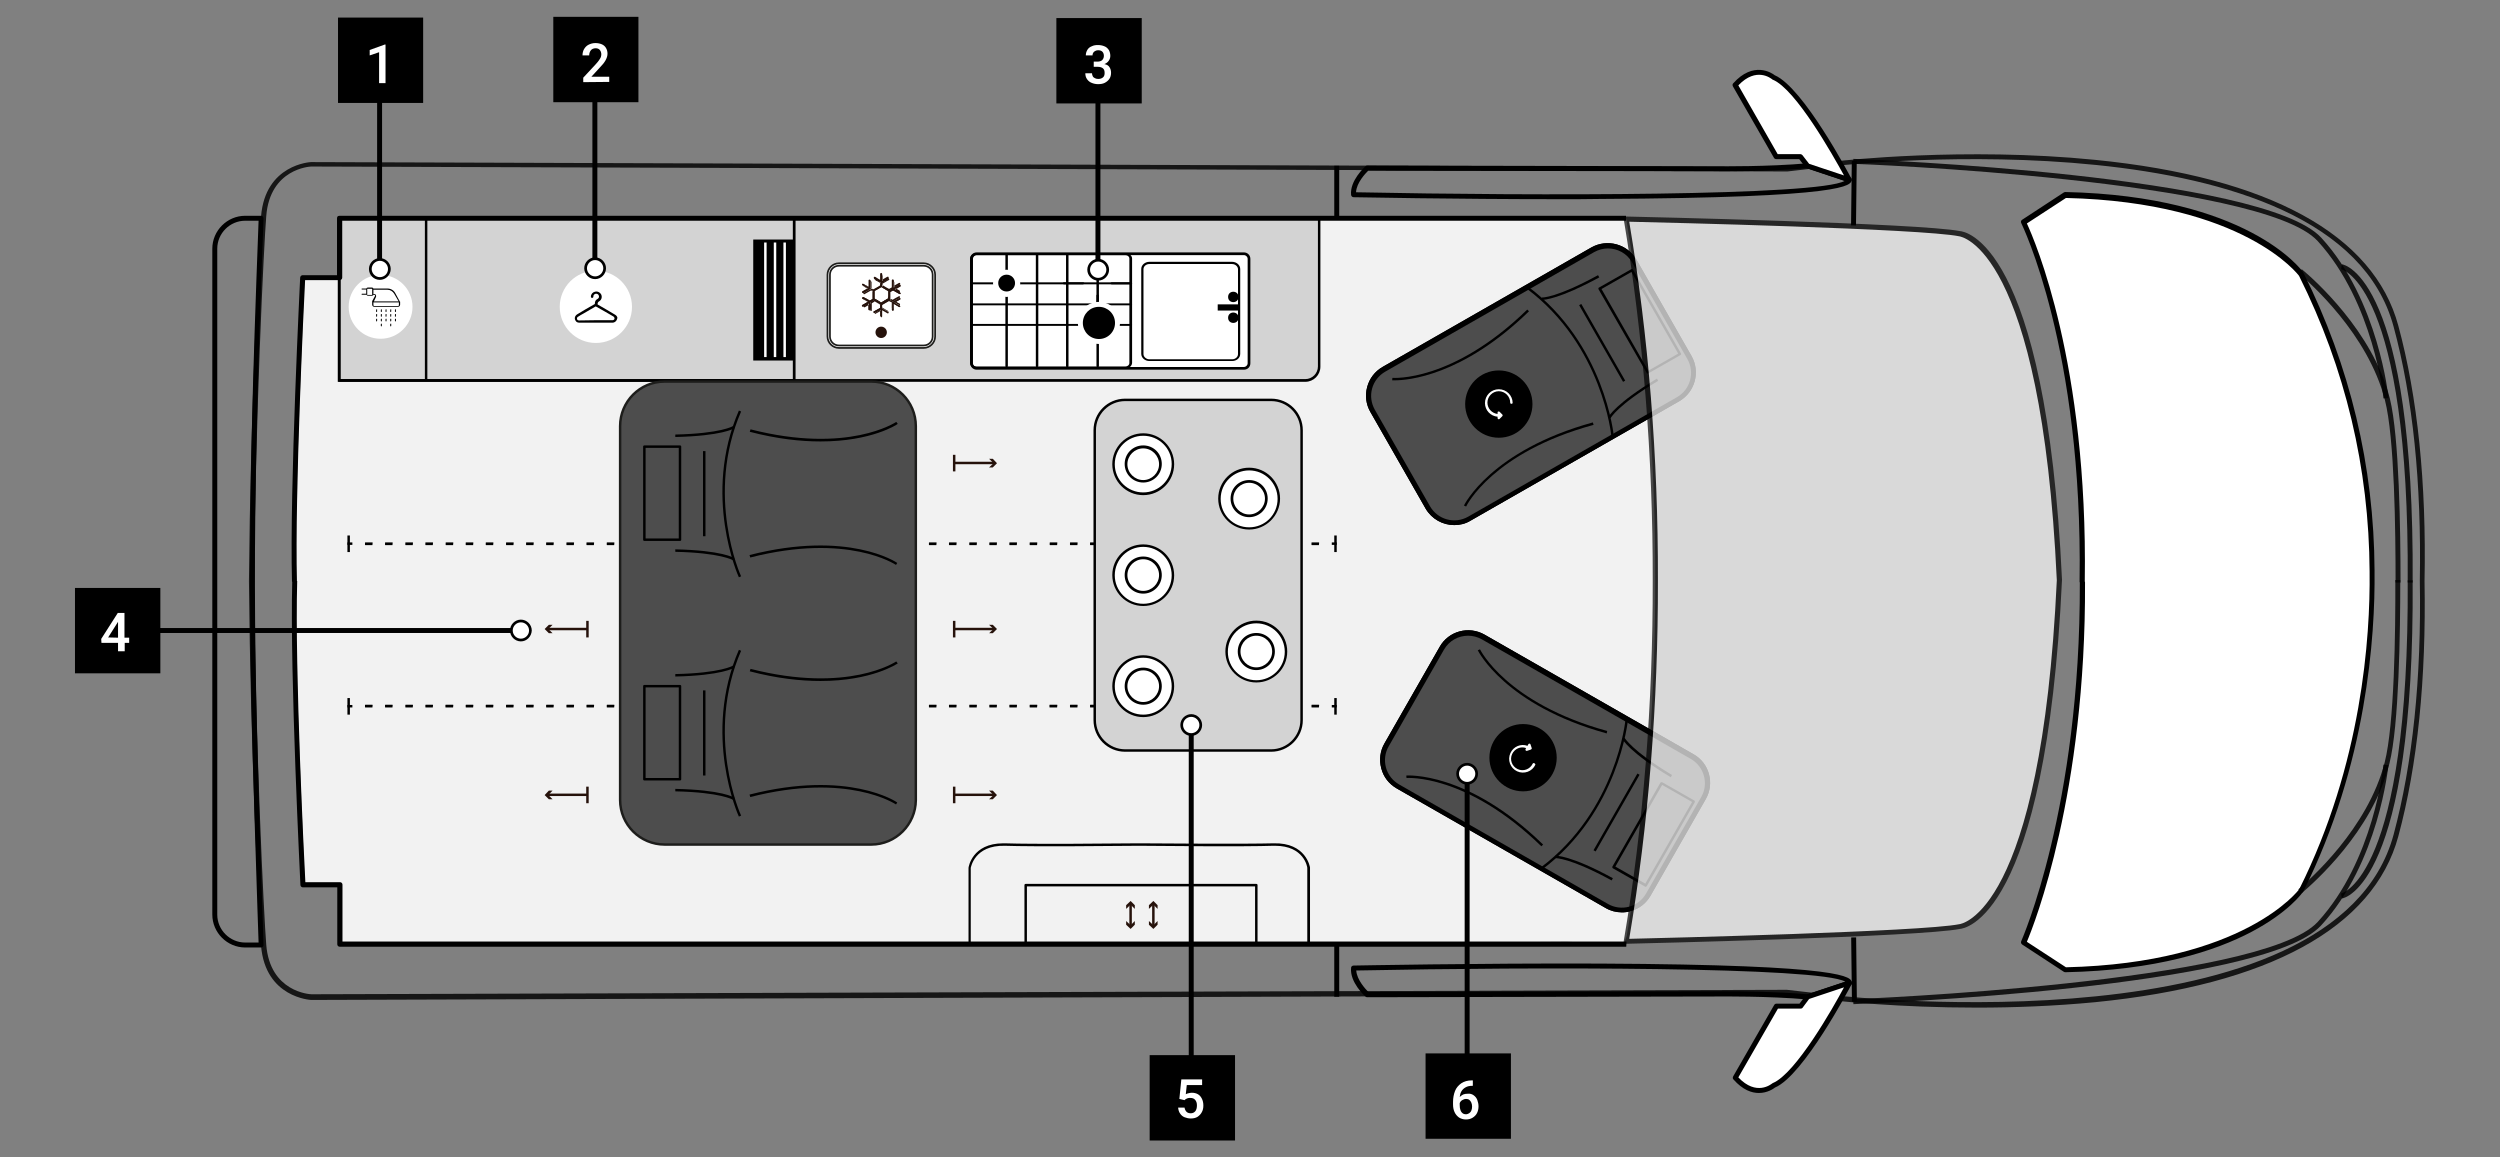 <?xml version="1.0" encoding="utf-8"?>
<!-- Generator: Adobe Illustrator 24.3.0, SVG Export Plug-In . SVG Version: 6.00 Build 0)  -->
<svg version="1.1" id="Flex5_jour" xmlns="http://www.w3.org/2000/svg" xmlns:xlink="http://www.w3.org/1999/xlink" x="0px" y="0px"
	 viewBox="0 0 1010.3 467.6" style="enable-background:new 0 0 1010.3 467.6;" xml:space="preserve">
<rect x="0" y="0" width="1010.3" height="467.6" fill="#808080" stroke="none"/>
<style type="text/css">
	.st0{fill:#F2F2F2;}
	.st1{fill:#D3D3D3;}
	.st2{fill:#FFFFFF;}
	.st3{opacity:0.83;}
	.st4{fill:#4D4D4D;}
	.st5{fill:#272525;}
	.st6{opacity:0.7;}
	.st7{fill:#FFFFFF;stroke:#1D1D1B;stroke-width:0.7;stroke-miterlimit:10;}
	.st8{fill:#26120B;}
	.st9{fill:#4D4D4D;stroke:#1D1D1B;stroke-miterlimit:10;}
	.st10{display:none;}
</style>
<path class="st0" d="M668.9,234.4c0.1-43.1-2.8-93.1-11.7-145.8l0,0L633,87.9H136.6v24h-13.5c0,0-4.1,93.6-4,124.9
	c0.1,31.2,4.1,120.5,4.1,120.5h14.2v24h388.9l106.7-0.7l23.3,0.7l1.1-3C666.2,326.3,669,277,668.9,234.4L668.9,234.4L668.9,234.4z"
	/>
<g>
	<path class="st1" d="M137.1,87.9h396v60.3c0,3.1-2.5,5.6-5.6,5.6H137.1V87.9C137.1,87.9,137.1,87.9,137.1,87.9z"/>
	<path d="M527.5,154.3h-391V87.4h397.1v60.8C533.6,151.5,530.9,154.3,527.5,154.3L527.5,154.3z M137.6,153.2h389.9
		c2.8,0,5.1-2.3,5.1-5.1V88.4h-395L137.6,153.2L137.6,153.2z"/>
</g>
<g>
	<path class="st2" d="M394.7,102.6h108c1.1,0,2,0.9,2,2v42.2c0,1.1-0.9,2-2,2h-108c-1.1,0-2-0.9-2-2v-42.2
		C392.7,103.5,393.6,102.6,394.7,102.6z"/>
	<path d="M502.7,149.4h-108c-1.4,0-2.6-1.1-2.6-2.6v-42.2c0-1.4,1.1-2.6,2.6-2.6h108c1.4,0,2.6,1.1,2.6,2.6v42.2
		C505.3,148.3,504.2,149.4,502.7,149.4z M394.7,103.1c-0.8,0-1.5,0.7-1.5,1.5v42.2c0,0.8,0.7,1.5,1.5,1.5h108c0.8,0,1.5-0.7,1.5-1.5
		v-42.2c0-0.8-0.7-1.5-1.5-1.5C502.7,103.1,394.7,103.1,394.7,103.1z"/>
</g>
<g>
	<g class="st3">
		<path d="M798.9,407.2c-31.9,0-55.7-2.7-56-2.7l-20.8-2.4l-596.3,2c-0.2,0-18.6-0.9-20.3-21.9c-1-12.3-4.3-80.2-4.9-147.4
			c0.6-67.3,3.9-135.1,4.9-147.4c1.7-21,20-21.9,20.2-21.9l596.5,2l20.7-2.4c0.5-0.1,51-5.8,103.8-0.5c70.2,7,112.6,30.2,122.5,67
			c7.8,28.8,11.4,63.6,10.6,103.2c0.7,39.6-2.8,74.3-10.6,103.2c-10,36.9-52.3,60-122.5,67C830,406.6,813.6,407.2,798.9,407.2
			L798.9,407.2z M722.1,400l21,2.4c2,0.2,200.6,22.1,224.2-65.1l0,0c7.7-28.7,11.3-63.2,10.6-102.6c0.7-39.5-2.8-74-10.6-102.7
			c-23.5-87.2-222.2-65.3-224.2-65.1l-20.8,2.4l-596.5-2c-0.6,0-16.7,0.9-18.2,20c-1,12.3-4.3,80.1-4.9,147.3
			c0.6,67.2,3.9,134.9,4.9,147.2c1.5,19.1,17.6,20,18.3,20L722.1,400L722.1,400z"/>
	</g>
	<path d="M118,235.1c-1-38.3,3.3-122,3.3-122.9c0-0.5,0.5-1,1-1h13.9v-23c0-0.6,0.5-1,1-1h519.9v2H138.3v23c0,0.6-0.5,1-1,1h-14
		c-0.5,9.5-4.2,85.8-3.3,121.7L118,235.1L118,235.1z"/>
	<g>
		<path class="st2" d="M841.5,235.2L841.5,235.2C842,327.6,817.8,381,817.8,381l16.8,11c73.8-1.6,95.4-32.1,95.4-32.1
			c21.8-43.7,29-91.1,28.6-128.9h0c-0.2-36.7-7.6-77.9-28.6-120c0,0-21.6-30.5-95.4-32.1l-16.8,11
			C817.8,89.9,842.9,139.5,841.5,235.2L841.5,235.2L841.5,235.2z"/>
		<path d="M834.6,392.9c-0.2,0-0.4-0.1-0.6-0.2l-16.8-11c-0.4-0.3-0.6-0.8-0.4-1.3c0.2-0.5,24-54.1,23.7-145
			c-0.1-0.1-0.1-0.2-0.1-0.4c1.4-94.3-23.4-144.4-23.6-144.9c-0.2-0.5-0.1-1,0.4-1.3l16.8-11c0.2-0.1,0.4-0.2,0.6-0.2
			c73.4,1.6,95.3,31.2,96.2,32.5c18.9,37.8,28.6,78.2,28.8,120.4c0,0.1,0,0.1,0,0.2c0.3,26.3-3.1,78.1-28.7,129.4
			C930,361.7,908.1,391.4,834.6,392.9L834.6,392.9L834.6,392.9z M819.1,380.6l15.8,10.3c72-1.7,94.1-31.3,94.3-31.6
			c25.3-50.6,28.7-101.9,28.4-128.1c0-0.1,0-0.1,0-0.2c-0.2-41.9-9.8-82.1-28.5-119.5c-0.1-0.2-22.2-29.8-94.2-31.5l-15.8,10.3
			c3.2,6.9,24.7,56.6,23.4,144.6c0,0.1,0.1,0.3,0.1,0.4C843,320.7,822.1,373.5,819.1,380.6L819.1,380.6z"/>
	</g>
	<rect x="736.2" y="77.1" transform="matrix(1.171085e-02 -1 1 1.171085e-02 662.323 826.386)" width="26" height="2"/>
	<path d="M507.7,381.8h-93.2c-0.3,0-0.5-0.2-0.5-0.5v-23.6c0-0.3,0.2-0.5,0.5-0.5h93.2c0.3,0,0.5,0.2,0.5,0.5v23.6
		C508.2,381.6,508,381.8,507.7,381.8z M415,380.8h92.2v-22.6H415V380.8z"/>
	<path d="M105.5,382.9h-6.4c-7.3,0-13.3-6-13.3-13.3V100.5c0-7.3,6-13.3,13.3-13.3h6.4c0.3,0,0.5,0.1,0.7,0.3s0.3,0.5,0.3,0.8
		c-5.1,134.2-4,170.4-0.5,277.9l0.5,15.7c0,0.3-0.1,0.5-0.3,0.7C106,382.8,105.7,382.9,105.5,382.9L105.5,382.9z M99.1,89.2
		c-6.2,0-11.3,5.1-11.3,11.3v269.1c0,6.2,5.1,11.3,11.3,11.3h5.4l-0.5-14.7c-3.5-107.3-4.6-143.6,0.5-277L99.1,89.2L99.1,89.2z"/>
	<g class="st3">
		<path d="M975,235.4l-2,0c0.8-119.9-26.6-126.6-26.9-126.6l0.3-2C947.6,106.9,975.8,113,975,235.4L975,235.4z"/>
	</g>
	<g class="st3">
		<path d="M970.1,235.4l-2,0c0-21-0.4-58.5-4.3-73.7c-6.8-26.7-30.3-47.4-34.9-51.3l1.3-1.6c4.7,3.9,28.7,25,35.6,52.3
			C969.6,176.6,970.1,214.3,970.1,235.4L970.1,235.4z"/>
	</g>
	<g class="st3">
		<path d="M963.2,161c0-0.4-3.9-38.8-26.6-63.6c-22.7-24.8-186-31.2-187.7-31.2l0.1-2c6.8,0.3,165.8,6.5,189.1,31.9
			c23.2,25.3,27.1,64.4,27.2,64.8L963.2,161L963.2,161z"/>
	</g>
	<path d="M631.1,80.5c-43.7,0-83.7-0.8-84.1-0.8c-0.5,0-0.9-0.4-1-0.9c-0.6-5.8,5.6-11.4,5.8-11.6c0.2-0.2,0.4-0.3,0.7-0.3h0
		L695,67.2c0.2,0,19.5,0.2,35.3-1.2c0.1,0,0.3,0,0.4,0l16.9,5.6c0.5,0.2,0.8,0.6,0.7,1.1c-0.3,2.2-1.1,7.2-101.8,7.7
		C641.4,80.5,636.2,80.5,631.1,80.5L631.1,80.5z M548,77.7c72.7,1.5,186.6,1.5,197.5-4.6l-15.2-5.1c-15.9,1.4-35.1,1.2-35.3,1.2
		L552.9,69C551.9,70,548.2,73.8,548,77.7L548,77.7z"/>
	<g>
		<path class="st2" d="M730.5,67l16.9,5.6c0,0-19.2-36.7-30.6-41.4c0,0-7.2-6.2-15.5,3.1l16.6,28.9h9.8L730.5,67L730.5,67L730.5,67z
			"/>
		<path d="M747.3,73.7c-0.1,0-0.2,0-0.3-0.1L730.1,68c-0.2-0.1-0.4-0.2-0.5-0.4l-2.5-3.3h-9.3c-0.4,0-0.7-0.2-0.9-0.5l-16.6-28.9
			c-0.2-0.4-0.2-0.9,0.1-1.2c8.2-9.2,15.7-4.2,16.8-3.3c11.6,5,30.2,40.3,31,41.8c0.2,0.4,0.1,0.8-0.1,1.1
			C747.9,73.5,747.6,73.7,747.3,73.7L747.3,73.7z M731.1,66.2l14.1,4.7c-4.4-8-19.5-34.9-28.8-38.7c-0.1,0-0.2-0.1-0.3-0.2
			c-0.3-0.2-6.3-5.2-13.6,2.5l15.9,27.8h9.2c0.3,0,0.6,0.2,0.8,0.4L731.1,66.2L731.1,66.2z"/>
	</g>
	<rect x="748.2" y="378.8" transform="matrix(1 -1.178070e-02 1.178070e-02 1 -4.563 8.854)" width="2" height="26"/>
	<g class="st3">
		<path d="M946.4,363.1l-0.3-2c0.3-0.1,27.6-6.7,26.9-126.6l2,0C975.8,356.9,947.6,363,946.4,363.1L946.4,363.1z"/>
	</g>
	<g class="st3">
		<path d="M930.1,361l-1.3-1.6c4.6-3.9,28.1-24.6,34.9-51.3c3.9-15.2,4.4-52.7,4.3-73.7l2,0c0,21.1-0.5,58.8-4.4,74.2
			C958.8,336,934.8,357,930.1,361L930.1,361z"/>
	</g>
	<g class="st3">
		<path d="M749,405.8l-0.1-2c1.6-0.1,165-6.5,187.7-31.2c22.8-24.8,26.6-63.2,26.6-63.6l2,0.2c0,0.4-3.9,39.5-27.2,64.8
			C914.8,399.3,755.7,405.5,749,405.8L749,405.8z"/>
	</g>
	<path d="M730.5,403.9C730.4,403.9,730.4,403.9,730.5,403.9c-15.9-1.4-35.2-1.2-35.4-1.2L552.5,403h0c-0.3,0-0.5-0.1-0.7-0.3
		c-0.3-0.2-6.4-5.8-5.8-11.6c0-0.5,0.5-0.9,1-0.9c0.5,0,50.3-1,99.6-0.8c100.7,0.5,101.4,5.5,101.8,7.7c0.1,0.5-0.2,1-0.7,1.1
		l-16.9,5.6C730.7,403.9,730.6,403.9,730.5,403.9L730.5,403.9z M697.5,400.6c5.7,0,20.3,0.1,32.9,1.2l15.3-5.1
		c-10.6-6-124.8-6-197.6-4.5c0.2,3.8,3.9,7.7,4.9,8.7l142.1-0.3C695.1,400.6,695.9,400.6,697.5,400.6L697.5,400.6z"/>
	<g>
		<path class="st2" d="M730.5,402.9l16.9-5.6c0,0-19.2,36.7-30.6,41.4c0,0-7.2,6.2-15.5-3.1l16.6-28.9h9.8L730.5,402.9L730.5,402.9
			L730.5,402.9z"/>
		<path d="M710.8,441.7c-2.9,0-6.5-1.2-10.3-5.5c-0.3-0.3-0.3-0.8-0.1-1.2l16.6-28.9c0.2-0.3,0.5-0.5,0.9-0.5h9.3l2.5-3.3
			c0.1-0.2,0.3-0.3,0.5-0.4l16.9-5.6c0.4-0.1,0.8,0,1.1,0.3c0.3,0.3,0.3,0.8,0.1,1.1c-0.8,1.5-19.4,36.9-31,41.8
			C716.7,440,714.2,441.7,710.8,441.7L710.8,441.7z M702.5,435.4c7.3,7.7,13.3,2.7,13.6,2.5c0.1-0.1,0.2-0.1,0.3-0.2
			c9.3-3.8,24.5-30.6,28.8-38.7l-14.1,4.7l-2.6,3.5c-0.2,0.3-0.5,0.4-0.8,0.4h-9.2L702.5,435.4L702.5,435.4z"/>
	</g>
	<rect x="539.2" y="67" width="2" height="21.2"/>
	<path d="M657.2,382.6H137.3c-0.6,0-1-0.5-1-1v-23h-13.9c-0.5,0-1-0.4-1-1c0-0.8-4.3-84.6-3.3-122.9l2,0.1
		c-1,36,2.8,112.2,3.3,121.7h14c0.6,0,1,0.5,1,1v23h518.9L657.2,382.6L657.2,382.6z"/>
	<rect x="539.2" y="381.6" width="2" height="21.2"/>
</g>
<g>
	<g>
		<g>
			<path class="st4" d="M560.3,301l22.3-39c3.4-5.9,10.9-7.9,16.8-4.6l84.4,48.3c5.9,3.4,7.9,10.9,4.6,16.8l-22.3,39
				c-3.4,5.9-10.9,7.9-16.8,4.6l-84.4-48.3C559,314.4,557,306.9,560.3,301z"/>
			<path d="M655.4,368.7c-2.3,0-4.6-0.6-6.6-1.8l-84.4-48.3c-3.1-1.8-5.3-4.6-6.2-8.1c-0.9-3.4-0.5-7,1.3-10.1l22.3-39
				c3.6-6.4,11.8-8.6,18.2-4.9l84.4,48.3c6.4,3.6,8.6,11.8,4.9,18.2L667,362c-1.8,3.1-4.6,5.3-8.1,6.2
				C657.8,368.6,656.6,368.7,655.4,368.7L655.4,368.7z M593.3,256.9c-3.9,0-7.7,2-9.8,5.7l-22.3,39c-1.5,2.6-1.9,5.6-1.1,8.6
				c0.8,2.9,2.7,5.3,5.3,6.8l84.4,48.3c2.6,1.5,5.7,1.9,8.6,1.1c2.9-0.8,5.3-2.7,6.8-5.3l22.3-39c3.1-5.4,1.2-12.3-4.2-15.4
				l-84.4-48.3C597.1,257.4,595.2,256.9,593.3,256.9L593.3,256.9z"/>
		</g>
		<g>
			<path class="st4" d="M560.3,301l22.3-39c3.4-5.9,10.9-7.9,16.8-4.6l84.4,48.3c5.9,3.4,7.9,10.9,4.6,16.8l-22.3,39
				c-3.4,5.9-10.9,7.9-16.8,4.6l-84.4-48.3C559,314.4,557,306.9,560.3,301z"/>
			<path d="M655.4,368.7c-2.3,0-4.6-0.6-6.6-1.8l-84.4-48.3c-3.1-1.8-5.3-4.6-6.2-8.1c-0.9-3.4-0.5-7,1.3-10.1l22.3-39
				c3.6-6.4,11.8-8.6,18.2-4.9l84.4,48.3c6.4,3.6,8.6,11.8,4.9,18.2L667,362c-1.8,3.1-4.6,5.3-8.1,6.2
				C657.8,368.6,656.6,368.7,655.4,368.7L655.4,368.7z M593.3,256.9c-3.9,0-7.7,2-9.8,5.7l-22.3,39c-1.5,2.6-1.9,5.6-1.1,8.6
				c0.8,2.9,2.7,5.3,5.3,6.8l84.4,48.3c2.6,1.5,5.7,1.9,8.6,1.1c2.9-0.8,5.3-2.7,6.8-5.3l22.3-39c3.1-5.4,1.2-12.3-4.2-15.4
				l-84.4-48.3C597.1,257.4,595.2,256.9,593.3,256.9L593.3,256.9z"/>
		</g>
	</g>
	<path d="M665.1,358.4c-0.1,0-0.2,0-0.3-0.1l-13-7.4c-0.2-0.1-0.3-0.5-0.2-0.7l19.4-33.9c0.1-0.1,0.2-0.2,0.3-0.2c0.1,0,0.3,0,0.4,0
		l13,7.4c0.2,0.1,0.3,0.5,0.2,0.7l-19.4,33.9c-0.1,0.1-0.2,0.2-0.3,0.2C665.2,358.4,665.1,358.4,665.1,358.4z M652.8,350.2l12.1,6.9
		l18.9-33l-12.1-6.9L652.8,350.2z"/>
	<path d="M649.3,296.4c-41.2-11.4-52-33.4-52.1-33.6l0.9-0.4c0.1,0.2,10.7,21.8,51.4,33L649.3,296.4z"/>
	<path d="M622.9,342c-30.3-29.4-54.3-27.6-54.5-27.6l-0.1-1c0.2,0,24.7-1.9,55.3,27.9L622.9,342L622.9,342z"/>
	<path d="M623.2,351.4l-0.6-0.8c30.7-23,34.3-59.6,34.3-59.9l1,0.1C657.9,291.1,654.2,328.1,623.2,351.4L623.2,351.4z"/>
	<path d="M675.2,314.1c-16.8-10.1-19.5-15.3-19.6-15.5l0.9-0.5c0,0,2.8,5.2,19.2,15.1L675.2,314.1z"/>
	<path d="M651.3,355.8c-16.8-9.2-22.7-9-22.7-9l-0.1-1c0.2,0,6.1-0.3,23.3,9.1L651.3,355.8L651.3,355.8z"/>
	<rect x="635.2" y="327.7" transform="matrix(0.497 -0.868 0.868 0.497 43.831 732.079)" width="35.7" height="1"/>
</g>
<path class="st5" d="M647,152.3c-0.6,0-1.1,0.5-1.1,1.1c0,5.6-4.5,10.1-10.1,10.1s-10.1-4.5-10.1-10.1c0-5.2,4-9.5,9-10v1.3
	c0,0.4,0.3,0.8,0.7,1c0.1,0.1,0.3,0.1,0.4,0.1c0.3,0,0.5-0.1,0.8-0.3l2.4-2.4c0.4-0.4,0.4-1.1,0-1.5l-2.4-2.4
	c-0.3-0.3-0.8-0.4-1.2-0.2c-0.4,0.2-0.7,0.6-0.7,1v1.4c-6.2,0.5-11.2,5.8-11.2,12.2c0,6.7,5.5,12.2,12.2,12.2s12.2-5.5,12.2-12.2
	C648.1,152.7,647.6,152.3,647,152.3L647,152.3L647,152.3z"/>
<rect x="304.4" y="96.8" width="16.5" height="48.9"/>
<rect x="308.8" y="98" class="st2" width="1" height="46.3"/>
<rect x="312.7" y="98" class="st2" width="1" height="46.3"/>
<rect x="316.6" y="98" class="st2" width="1" height="46.3"/>
<path d="M320.9,154.3H137.1c-0.3,0-0.5-0.2-0.5-0.5V88.2c0-0.3,0.2-0.5,0.5-0.5h183.9c0.3,0,0.5,0.2,0.5,0.5v65.6
	C321.5,154,321.2,154.3,320.9,154.3z M137.6,153.2h182.8V88.7H137.6V153.2z"/>
<g>
	<circle class="st2" cx="240.8" cy="124" r="14.6"/>
	<path d="M249.4,128.8c-0.1,0.2-0.1,0.5-0.3,0.7c-0.3,0.5-0.8,0.8-1.4,0.9c-0.1,0-0.1,0-0.2,0c-4.4,0-8.9,0-13.3,0
		c-0.7,0-1.3-0.2-1.6-0.8c-0.6-0.9-0.3-2,0.7-2.6c1.2-0.7,2.4-1.4,3.5-2.1c1.2-0.7,2.3-1.3,3.5-2c0.1-0.1,0.1-0.1,0.1-0.2
		c0-0.9,0.3-1.5,1.1-1.9c0.5-0.3,0.7-0.8,0.5-1.3c-0.1-0.5-0.6-0.8-1.1-0.8c-0.5,0-1,0.4-1.1,0.9c0,0.1,0,0.2,0,0.3
		c0,0.3-0.3,0.5-0.5,0.5c-0.3,0-0.5-0.2-0.5-0.5c0-1,0.7-1.8,1.6-2c1-0.3,2.1,0.2,2.6,1.2c0.4,1,0.1,2.1-0.9,2.7
		c-0.4,0.2-0.6,0.6-0.6,1.1c0,0.1,0,0.2,0.1,0.2c2.2,1.3,4.4,2.5,6.5,3.8c0.2,0.1,0.3,0.2,0.5,0.3c0.5,0.3,0.8,0.7,0.9,1.2
		c0,0,0,0,0,0.1L249.4,128.8L249.4,128.8L249.4,128.8z M240.8,129.4h6.6c0.1,0,0.2,0,0.2,0c0.2,0,0.4-0.1,0.6-0.3
		c0.3-0.4,0.1-0.9-0.3-1.2c-2.3-1.3-4.6-2.7-7-4c-0.1-0.1-0.2-0.1-0.3,0c-1.6,0.9-3.2,1.9-4.8,2.8c-0.7,0.4-1.5,0.8-2.2,1.3
		c-0.4,0.2-0.5,0.6-0.4,1c0.1,0.3,0.4,0.5,0.8,0.5L240.8,129.4L240.8,129.4L240.8,129.4z"/>
</g>
<g>
	<g>
		<g>
			<path class="st4" d="M559.3,149.3l84.4-48.3c5.9-3.4,13.4-1.3,16.8,4.6l22.3,39c3.4,5.9,1.3,13.4-4.6,16.8l-84.4,48.3
				c-5.9,3.4-13.4,1.3-16.8-4.6l-22.3-39C551.3,160.2,553.4,152.7,559.3,149.3z"/>
			<path d="M587.7,212.2c-4.6,0-9.1-2.4-11.6-6.7l-22.3-39c-1.8-3.1-2.2-6.7-1.3-10.1c0.9-3.4,3.1-6.3,6.2-8.1l84.4-48.3
				c6.4-3.6,14.5-1.4,18.2,4.9l22.3,39c3.6,6.4,1.4,14.5-4.9,18.2l-84.4,48.3C592.2,211.7,589.9,212.2,587.7,212.2L587.7,212.2z
				 M649.8,100.4c-1.9,0-3.8,0.5-5.6,1.5l-84.4,48.3c-2.6,1.5-4.5,3.9-5.3,6.8c-0.8,2.9-0.4,5.9,1.1,8.6l22.3,39
				c3.1,5.4,10,7.3,15.4,4.2l84.4-48.3c5.4-3.1,7.3-10,4.2-15.4l-22.3-39C657.5,102.4,653.7,100.4,649.8,100.4L649.8,100.4z"/>
		</g>
		<g>
			<path class="st4" d="M559.3,149.3l84.4-48.3c5.9-3.4,13.4-1.3,16.8,4.6l22.3,39c3.4,5.9,1.3,13.4-4.6,16.8l-84.4,48.3
				c-5.9,3.4-13.4,1.3-16.8-4.6l-22.3-39C551.3,160.2,553.4,152.7,559.3,149.3z"/>
			<path d="M587.7,212.2c-4.6,0-9.1-2.4-11.6-6.7l-22.3-39c-1.8-3.1-2.2-6.7-1.3-10.1c0.9-3.4,3.1-6.3,6.2-8.1l84.4-48.3
				c6.4-3.6,14.5-1.4,18.2,4.9l22.3,39c3.6,6.4,1.4,14.5-4.9,18.2l-84.4,48.3C592.2,211.7,589.9,212.2,587.7,212.2L587.7,212.2z
				 M649.8,100.4c-1.9,0-3.8,0.5-5.6,1.5l-84.4,48.3c-2.6,1.5-4.5,3.9-5.3,6.8c-0.8,2.9-0.4,5.9,1.1,8.6l22.3,39
				c3.1,5.4,10,7.3,15.4,4.2l84.4-48.3c5.4-3.1,7.3-10,4.2-15.4l-22.3-39C657.5,102.4,653.7,100.4,649.8,100.4L649.8,100.4z"/>
		</g>
	</g>
	<path d="M665.9,151c0,0-0.1,0-0.1,0c-0.1,0-0.2-0.1-0.3-0.2L646,116.9c-0.1-0.2-0.1-0.6,0.2-0.7l13-7.4c0.1-0.1,0.3-0.1,0.4-0.1
		c0.1,0,0.2,0.1,0.3,0.2l19.4,33.9c0.1,0.2,0.1,0.6-0.2,0.7l-13,7.4C666,151,665.9,151,665.9,151L665.9,151z M647.2,116.8l18.9,33
		l12.1-6.9l-18.9-33C659.3,109.9,647.2,116.8,647.2,116.8z"/>
	<path d="M592.5,204.7l-0.9-0.4c0.1-0.2,10.8-22.2,52.1-33.6l0.3,1C603.2,182.8,592.6,204.4,592.5,204.7z"/>
	<path d="M563.7,153.7c-0.7,0-1,0-1.1,0l0.1-1c0.2,0,24.2,1.9,54.5-27.6l0.7,0.7C590.9,152.1,568.7,153.7,563.7,153.7L563.7,153.7z"
		/>
	<path d="M651.2,176.5c0-0.4-3.6-37-34.3-59.9l0.6-0.8c31.1,23.3,34.7,60.3,34.7,60.7L651.2,176.5L651.2,176.5z"/>
	<path d="M650.9,169l-0.9-0.5c0.1-0.2,2.9-5.4,19.6-15.5l0.5,0.9C653.7,163.7,650.9,168.9,650.9,169z"/>
	<path d="M623.1,121.2c-0.1,0-0.1,0-0.1,0l0.1-1c0,0.1,5.9,0.2,22.7-9l0.5,0.9C630.3,120.8,624.1,121.2,623.1,121.2z"/>
	<rect x="646.9" y="121" transform="matrix(0.868 -0.497 0.497 0.868 16.518 339.81)" width="1" height="35.7"/>
</g>
<path d="M529.4,381.8h-138v-31.1c0-0.2,1.4-9.9,14-9.9c0.3,0,0.5,0,0.8,0c11.2,0.4,43,0.1,53.4,0v0l0.5,0c0,0,0.1,0,0.3,0l0.8,0v0
	c10.4,0.1,42.3,0.3,53.4,0l0,0c13.3-0.4,14.8,9.7,14.8,9.8L529.4,381.8L529.4,381.8z M392.3,380.8h136v-30.1c0-0.3-1.3-8.9-13-8.9
	c-0.3,0-0.5,0-0.8,0l0,0c-11.3,0.4-44.1,0.1-53.9,0l-0.3,0c-0.1,0-0.1,0-0.2,0l-0.1,0c-9.8,0.1-42.6,0.4-53.9,0
	c-12.4-0.3-13.7,8.8-13.8,8.9L392.3,380.8L392.3,380.8z"/>
<g class="st6">
	<path class="st2" d="M657.2,380.4c0,0,118.6-2.7,134.7-5.9c0,0,33.9-1.7,40.3-140v0l0,0v0c-6.5-138.3-40.3-140-40.3-140
		c-16-3.2-134.7-5.9-134.7-5.9c8.9,52.8,11.8,102.8,11.8,145.9C669,277.5,666.1,327.6,657.2,380.4L657.2,380.4L657.2,380.4z"/>
	<path d="M657.2,381.4c-0.3,0-0.6-0.1-0.8-0.4c-0.2-0.2-0.3-0.5-0.2-0.8c7.9-46.5,11.8-95.6,11.7-145.7
		c0.1-50.2-3.9-99.2-11.7-145.8c0-0.3,0-0.6,0.2-0.8c0.2-0.2,0.5-0.3,0.8-0.4c4.8,0.1,118.9,2.7,134.9,5.9
		c1.3,0.1,34.7,3.3,41.2,140.9c-6.5,137.8-39.9,141-41.3,141.1C776.1,378.6,662,381.3,657.2,381.4L657.2,381.4L657.2,381.4z
		 M658.4,89.6c7.8,46.3,11.7,95,11.6,144.9c0.1,49.8-3.8,98.6-11.6,144.9c12.7-0.3,118.4-2.9,133.3-5.9c0.5,0,33.2-3.9,39.5-139
		c-6.3-135-39.1-138.9-39.4-139C776.7,92.4,671.1,89.9,658.4,89.6L658.4,89.6z"/>
</g>
<g>
	<circle cx="605.7" cy="163.3" r="13.6"/>
	<path class="st2" d="M610.8,163.2c-0.3,0-0.5-0.2-0.5-0.5c0-2.5-2.1-4.6-4.6-4.6s-4.6,2.1-4.6,4.6c0,2.4,1.8,4.3,4.1,4.6v-0.6
		c0-0.2,0.1-0.4,0.3-0.4c0.1,0,0.1,0,0.2,0c0.1,0,0.2,0,0.3,0.1l1.1,1.1c0.2,0.2,0.2,0.5,0,0.7l-1.1,1.1c-0.1,0.1-0.3,0.2-0.5,0.1
		c-0.2-0.1-0.3-0.3-0.3-0.4v-0.6c-2.8-0.2-5.1-2.6-5.1-5.5c0-3.1,2.5-5.6,5.6-5.6s5.6,2.5,5.6,5.6C611.3,163,611,163.2,610.8,163.2
		L610.8,163.2L610.8,163.2z"/>
</g>
<g>
	<circle cx="615.5" cy="306.2" r="13.6"/>
	<path class="st2" d="M620,308.4c-0.2-0.1-0.5,0-0.6,0.2c-1.1,2.3-3.8,3.3-6.1,2.2s-3.3-3.8-2.2-6.1c1-2.1,3.4-3.2,5.6-2.4l-0.2,0.5
		c-0.1,0.2,0,0.4,0.1,0.5c0,0,0.1,0.1,0.2,0.1c0.1,0.1,0.2,0.1,0.4,0l1.5-0.5c0.2-0.1,0.4-0.4,0.3-0.6l-0.5-1.5
		c-0.1-0.2-0.2-0.3-0.4-0.3c-0.2,0-0.4,0.1-0.5,0.3l-0.3,0.6c-2.7-1-5.7,0.3-6.9,2.9c-1.3,2.8-0.1,6.1,2.7,7.4s6.1,0.1,7.4-2.7
		C620.4,308.8,620.3,308.5,620,308.4L620,308.4L620,308.4z"/>
</g>
<g>
	<path class="st7" d="M339,106.9h34.3c2.3,0,4.1,1.8,4.1,4.1v25c0,2.3-1.8,4.1-4.1,4.1H339c-2.3,0-4.1-1.8-4.1-4.1v-25
		C334.9,108.7,336.7,106.9,339,106.9z"/>
	<path class="st7" d="M373.3,140.6H339c-2.5,0-4.6-2.1-4.6-4.6v-25c0-2.5,2.1-4.6,4.6-4.6h34.3c2.5,0,4.6,2.1,4.6,4.6v25
		C377.9,138.5,375.8,140.6,373.3,140.6z M339,107.4c-2,0-3.6,1.6-3.6,3.6v25c0,2,1.6,3.6,3.6,3.6h34.3c2,0,3.6-1.6,3.6-3.6v-25
		c0-2-1.6-3.6-3.6-3.6C373.3,107.4,339,107.4,339,107.4z"/>
</g>
<g>
	<path d="M443.6,148.4c-0.3,0-0.5-0.2-0.5-0.4v-44.3c0-0.2,0.2-0.4,0.5-0.4s0.5,0.2,0.5,0.4V148
		C444.1,148.2,443.9,148.4,443.6,148.4z"/>
	<path d="M443.6,126.5c-0.3,0-0.5-0.2-0.5-0.4v-6.7c0-0.2,0.2-0.4,0.5-0.4s0.5,0.2,0.5,0.4v6.7C444.1,126.3,443.9,126.5,443.6,126.5
		z"/>
	<path d="M437.6,114.9H430c-0.3,0-0.5-0.2-0.5-0.4s0.2-0.4,0.5-0.4h7.7c0.3,0,0.5,0.2,0.5,0.4S437.9,114.9,437.6,114.9z"/>
	<path d="M457,114.9h-7.7c-0.3,0-0.5-0.2-0.5-0.4s0.2-0.4,0.5-0.4h7.7c0.3,0,0.5,0.2,0.5,0.4S457.2,114.9,457,114.9z"/>
	<path d="M406.8,148.4c-0.3,0-0.5-0.2-0.5-0.4v-45c0-0.2,0.2-0.4,0.5-0.4s0.5,0.2,0.5,0.4v45C407.3,148.2,407.1,148.4,406.8,148.4z"
		/>
	<path d="M457,114.9h-63.8c-0.3,0-0.5-0.2-0.5-0.4s0.2-0.4,0.5-0.4H457c0.3,0,0.5,0.2,0.5,0.4S457.2,114.9,457,114.9z"/>
	<path d="M454.9,148.9h-60.3c-1.4,0-2.6-1-2.6-2.2v-42.2c0-1.2,1.2-2.2,2.6-2.2h60.3c1.4,0,2.6,1,2.6,2.2v42.2
		C457.4,147.9,456.3,148.9,454.9,148.9z M394.5,103.1c-0.9,0-1.6,0.6-1.6,1.4v42.2c0,0.8,0.7,1.4,1.6,1.4h60.3
		c0.9,0,1.6-0.6,1.6-1.4v-42.2c0-0.8-0.7-1.4-1.6-1.4C454.9,103.1,394.5,103.1,394.5,103.1z"/>
	<path d="M457,123.4h-63.8c-0.3,0-0.5-0.2-0.5-0.4s0.2-0.4,0.5-0.4H457c0.3,0,0.5,0.2,0.5,0.4S457.2,123.4,457,123.4z"/>
	<path d="M419.1,148.4c-0.3,0-0.5-0.2-0.5-0.4v-45c0-0.2,0.2-0.4,0.5-0.4s0.5,0.2,0.5,0.4v45C419.5,148.2,419.3,148.4,419.1,148.4z"
		/>
	<path d="M431.3,148.4c-0.3,0-0.5-0.2-0.5-0.4v-45c0-0.2,0.2-0.4,0.5-0.4s0.5,0.2,0.5,0.4v45C431.8,148.2,431.6,148.4,431.3,148.4z"
		/>
	<path d="M457,131.7h-63.8c-0.3,0-0.5-0.2-0.5-0.4s0.2-0.4,0.5-0.4H457c0.3,0,0.5,0.2,0.5,0.4S457.2,131.7,457,131.7z"/>
	<g>
		<circle cx="406.8" cy="114.5" r="4.5"/>
		<path class="st2" d="M406.8,120c-3,0-5.5-2.5-5.5-5.5s2.5-5.5,5.5-5.5s5.5,2.5,5.5,5.5S409.8,120,406.8,120z M406.8,111
			c-1.9,0-3.4,1.5-3.4,3.4s1.5,3.4,3.4,3.4s3.4-1.5,3.4-3.4S408.7,111,406.8,111z"/>
	</g>
	<g>
		<ellipse transform="matrix(0.16 -0.987 0.987 0.16 244.174 547.919)" cx="444.1" cy="130.5" rx="7.5" ry="7.5"/>
		<path class="st2" d="M444.1,139c-4.7,0-8.5-3.8-8.5-8.5s3.8-8.5,8.5-8.5s8.5,3.8,8.5,8.5C452.6,135.2,448.8,139,444.1,139
			L444.1,139z M444.1,124c-3.6,0-6.5,2.9-6.5,6.5c0,3.6,2.9,6.5,6.5,6.5s6.5-2.9,6.5-6.5S447.7,124,444.1,124z"/>
	</g>
	<path d="M497.9,145.9h-33.4c-1.8,0-3.3-1.3-3.3-2.9v-34.3c0-1.6,1.5-2.9,3.3-2.9h33.4c1.8,0,3.3,1.3,3.3,2.9v34.3
		C501.2,144.7,499.7,145.9,497.9,145.9z M464.5,106.7c-1.3,0-2.4,0.9-2.4,2.1v34.3c0,1.1,1.1,2.1,2.4,2.1h33.4
		c1.3,0,2.4-0.9,2.4-2.1v-34.3c0-1.1-1.1-2.1-2.4-2.1C497.9,106.7,464.5,106.7,464.5,106.7z"/>
</g>
<circle class="st8" cx="356.1" cy="134.3" r="2.3"/>
<g>
	<circle class="st2" cx="153.8" cy="124" r="12.9"/>
	<g id="Groupe_21338">
		<g id="Tracé_104366">
			<path d="M161.6,121.9L161.6,121.9l-1.9-3.5c-0.6-1.1-1.8-1.8-3.1-1.8h-5.7c-0.1-0.2-0.3-0.4-0.5-0.4h-1.8c-0.2,0-0.5,0.2-0.5,0.4
				h-1.8c-0.1,0-0.2,0.1-0.2,0.2s0.1,0.2,0.2,0.2h1.7v1.7h-1.7c-0.1,0-0.2,0.1-0.2,0.2s0.1,0.2,0.2,0.2h1.8c0.1,0.2,0.3,0.4,0.5,0.4
				h1.8c0.2,0,0.5-0.2,0.5-0.4h0.3c0.2,0,0.4,0.2,0.4,0.4c0,0.1,0,0.2-0.1,0.2l-1.1,2v0c0,0,0,0.1,0,0.1v1.3c0,0.5,0.4,0.9,0.9,0.9
				h9.5c0.5,0,0.9-0.4,0.9-0.9V122C161.7,121.9,161.7,121.9,161.6,121.9L161.6,121.9L161.6,121.9z M150.4,119.1c0,0.1,0,0.1-0.1,0.1
				h-1.8c-0.1,0-0.1,0-0.1-0.1v-2.3c0-0.1,0-0.1,0.1-0.1h1.8c0.1,0,0.1,0,0.1,0.1V119.1z M151.9,120.1c0.2-0.4,0.1-1-0.3-1.2
				c-0.1-0.1-0.3-0.1-0.4-0.1h-0.3v-1.7h5.7c1.1,0,2.1,0.6,2.7,1.6l1.8,3.1h-10L151.9,120.1L151.9,120.1L151.9,120.1z M161.2,123.3
				c0,0.2-0.2,0.4-0.4,0.4h-9.5c-0.2,0-0.4-0.2-0.4-0.4v-1.1h10.3L161.2,123.3L161.2,123.3L161.2,123.3z"/>
		</g>
		<g id="Tracé_104367">
			<path d="M156,125c-0.1,0-0.2,0.1-0.2,0.2l0,0v0.7c0,0.1,0.1,0.2,0.2,0.2s0.2-0.1,0.2-0.2v-0.7C156.3,125.1,156.2,125,156,125
				L156,125z"/>
		</g>
		<g id="Tracé_104368">
			<path d="M156,126.9c-0.1,0-0.2,0.1-0.2,0.2l0,0v0.7c0,0.1,0.1,0.2,0.2,0.2s0.2-0.1,0.2-0.2v-0.7C156.3,127,156.2,126.9,156,126.9
				L156,126.9z"/>
		</g>
		<g id="Tracé_104369">
			<path d="M156,128.8c-0.1,0-0.2,0.1-0.2,0.2l0,0v0.7c0,0.1,0.1,0.2,0.2,0.2s0.2-0.1,0.2-0.2v-0.7
				C156.3,128.9,156.2,128.8,156,128.8L156,128.8z"/>
		</g>
		<g id="Tracé_104370">
			<path d="M157.9,125c-0.1,0-0.2,0.1-0.2,0.2l0,0v0.7c0,0.1,0.1,0.2,0.2,0.2s0.2-0.1,0.2-0.2v-0.7C158.2,125.1,158.1,125,157.9,125
				L157.9,125z"/>
		</g>
		<g id="Tracé_104371">
			<path d="M157.9,126.9c-0.1,0-0.2,0.1-0.2,0.2l0,0v0.7c0,0.1,0.1,0.2,0.2,0.2s0.2-0.1,0.2-0.2v-0.7
				C158.2,127,158.1,126.9,157.9,126.9L157.9,126.9z"/>
		</g>
		<g id="Tracé_104372">
			<path d="M157.9,128.8c-0.1,0-0.2,0.1-0.2,0.2l0,0v0.7c0,0.1,0.1,0.2,0.2,0.2s0.2-0.1,0.2-0.2v-0.7
				C158.2,128.9,158.1,128.8,157.9,128.8L157.9,128.8z"/>
		</g>
		<g id="Tracé_104373">
			<path d="M157.9,130.8c-0.1,0-0.2,0.1-0.2,0.2l0,0v0.7c0,0.1,0.1,0.2,0.2,0.2s0.2-0.1,0.2-0.2l0,0V131
				C158.2,130.9,158.1,130.8,157.9,130.8L157.9,130.8z"/>
		</g>
		<g id="Tracé_104374">
			<path d="M154.1,125c-0.1,0-0.2,0.1-0.2,0.2l0,0v0.7c0,0.1,0.1,0.2,0.2,0.2s0.2-0.1,0.2-0.2v-0.7C154.4,125.1,154.3,125,154.1,125
				L154.1,125z"/>
		</g>
		<g id="Tracé_104375">
			<path d="M154.1,126.9c-0.1,0-0.2,0.1-0.2,0.2l0,0v0.7c0,0.1,0.1,0.2,0.2,0.2s0.2-0.1,0.2-0.2v-0.7
				C154.4,127,154.3,126.9,154.1,126.9L154.1,126.9z"/>
		</g>
		<g id="Tracé_104376">
			<path d="M154.1,128.8c-0.1,0-0.2,0.1-0.2,0.2l0,0v0.7c0,0.1,0.1,0.2,0.2,0.2s0.2-0.1,0.2-0.2v-0.7
				C154.4,128.9,154.3,128.8,154.1,128.8L154.1,128.8z"/>
		</g>
		<g id="Tracé_104377">
			<path d="M154.1,130.8c-0.1,0-0.2,0.1-0.2,0.2l0,0v0.7c0,0.1,0.1,0.2,0.2,0.2s0.2-0.1,0.2-0.2l0,0V131
				C154.4,130.9,154.3,130.8,154.1,130.8L154.1,130.8z"/>
		</g>
		<g id="Tracé_104378">
			<path d="M159.8,125c-0.1,0-0.2,0.1-0.2,0.2l0,0v0.7c0,0.1,0.1,0.2,0.2,0.2s0.2-0.1,0.2-0.2v-0.7C160.1,125.1,160,125,159.8,125
				L159.8,125z"/>
		</g>
		<g id="Tracé_104379">
			<path d="M159.8,126.9c-0.1,0-0.2,0.1-0.2,0.2l0,0v0.7c0,0.1,0.1,0.2,0.2,0.2s0.2-0.1,0.2-0.2v-0.7
				C160.1,127,160,126.9,159.8,126.9L159.8,126.9z"/>
		</g>
		<g id="Tracé_104380">
			<path d="M159.8,128.8c-0.1,0-0.2,0.1-0.2,0.2l0,0v0.7c0,0.1,0.1,0.2,0.2,0.2s0.2-0.1,0.2-0.2v-0.7
				C160.1,128.9,160,128.8,159.8,128.8L159.8,128.8z"/>
		</g>
		<g id="Tracé_104381">
			<path d="M152.2,125c-0.1,0-0.2,0.1-0.2,0.2l0,0v0.7c0,0.1,0.1,0.2,0.2,0.2s0.2-0.1,0.2-0.2v-0.7C152.5,125.1,152.4,125,152.2,125
				L152.2,125z"/>
		</g>
		<g id="Tracé_104382">
			<path d="M152.2,126.9c-0.1,0-0.2,0.1-0.2,0.2l0,0v0.7c0,0.1,0.1,0.2,0.2,0.2s0.2-0.1,0.2-0.2v-0.7
				C152.5,127,152.4,126.9,152.2,126.9L152.2,126.9z"/>
		</g>
		<g id="Tracé_104383">
			<path d="M152.2,128.8c-0.1,0-0.2,0.1-0.2,0.2l0,0v0.7c0,0.1,0.1,0.2,0.2,0.2s0.2-0.1,0.2-0.2v-0.7
				C152.5,128.9,152.4,128.8,152.2,128.8L152.2,128.8z"/>
		</g>
	</g>
</g>
<rect x="171.7" y="88.2" width="1" height="65.6"/>
<g>
	<rect x="140.4" y="284.9" width="2" height="1"/>
	<path d="M533,285.9h-2.9l-0.1-0.1v-0.9l0.1-0.1h2.9l0.1,0.1L533,285.9L533,285.9z M524.9,285.9h-2.9l-0.1-0.1v-0.9l0.1-0.1h2.9
		l0.1,0.1L524.9,285.9L524.9,285.9z M516.7,285.9h-2.9l-0.1-0.1v-0.9l0.1-0.1h2.9l0.1,0.1L516.7,285.9L516.7,285.9z M508.6,285.9h-3
		l-0.1-0.1v-0.9l0.1-0.1h3l0.1,0.1L508.6,285.9L508.6,285.9z M500.5,285.9h-2.9l-0.1-0.1v-0.9l0.1-0.1h2.9l0.1,0.1L500.5,285.9
		L500.5,285.9z M492.3,285.9h-2.9l-0.1-0.1v-0.9l0.1-0.1h2.9l0.1,0.1L492.3,285.9L492.3,285.9z M484.2,285.9h-2.9l-0.1-0.1v-0.9
		l0.1-0.1h2.9l0.1,0.1L484.2,285.9L484.2,285.9z M476,285.9h-2.9l-0.1-0.1v-0.9l0.1-0.1h2.9l0.1,0.1L476,285.9L476,285.9z
		 M467.9,285.9H465l-0.1-0.1v-0.9l0.1-0.1h2.9l0.1,0.1L467.9,285.9L467.9,285.9z M459.8,285.9h-2.9l-0.1-0.1v-0.9l0.1-0.1h2.9
		l0.1,0.1L459.8,285.9L459.8,285.9z M451.6,285.9h-2.9l-0.1-0.1v-0.9l0.1-0.1h2.9l0.1,0.1L451.6,285.9L451.6,285.9z M443.5,285.9
		h-2.9l-0.1-0.1v-0.9l0.1-0.1h2.9l0.1,0.1L443.5,285.9L443.5,285.9z M435.4,285.9h-2.9l-0.1-0.1v-0.9l0.1-0.1h2.9l0.1,0.1
		L435.4,285.9L435.4,285.9z M427.2,285.9h-3l-0.1-0.1v-0.9l0.1-0.1h3l0.1,0.1L427.2,285.9L427.2,285.9z M419.1,285.9h-2.9l-0.1-0.1
		v-0.9l0.1-0.1h2.9l0.1,0.1L419.1,285.9L419.1,285.9z M410.9,285.9H408l-0.1-0.1v-0.9l0.1-0.1h2.9l0.1,0.1L410.9,285.9L410.9,285.9z
		 M402.8,285.9h-2.9l-0.1-0.1v-0.9l0.1-0.1h2.9l0.1,0.1L402.8,285.9L402.8,285.9z M394.7,285.9h-2.9l-0.1-0.1v-0.9l0.1-0.1h2.9
		l0.1,0.1L394.7,285.9L394.7,285.9z M386.5,285.9h-2.9l-0.1-0.1v-0.9l0.1-0.1h2.9l0.1,0.1L386.5,285.9L386.5,285.9z M378.4,285.9
		h-2.9l-0.1-0.1v-0.9l0.1-0.1h2.9l0.1,0.1L378.4,285.9L378.4,285.9z M370.3,285.9h-3l-0.1-0.1v-0.9l0.1-0.1h3l0.1,0.1L370.3,285.9
		L370.3,285.9z M362.1,285.9h-2.9l-0.1-0.1v-0.9l0.1-0.1h2.9l0.1,0.1L362.1,285.9L362.1,285.9z M354,285.9H351l-0.1-0.1v-0.9
		l0.1-0.1h2.9l0.1,0.1L354,285.9L354,285.9z M345.8,285.9h-2.9l-0.1-0.1v-0.9l0.1-0.1h2.9l0.1,0.1L345.8,285.9L345.8,285.9z
		 M337.7,285.9h-2.9l-0.1-0.1v-0.9l0.1-0.1h2.9l0.1,0.1L337.7,285.9L337.7,285.9z M329.6,285.9h-2.9l-0.1-0.1v-0.9l0.1-0.1h2.9
		l0.1,0.1L329.6,285.9L329.6,285.9z M321.4,285.9h-2.9l-0.1-0.1v-0.9l0.1-0.1h2.9l0.1,0.1L321.4,285.9L321.4,285.9z M313.3,285.9
		h-2.9l-0.1-0.1v-0.9l0.1-0.1h2.9l0.1,0.1L313.3,285.9L313.3,285.9z M305.1,285.9h-2.9l-0.1-0.1v-0.9l0.1-0.1h2.9l0.1,0.1
		L305.1,285.9L305.1,285.9z M297,285.9h-2.9l-0.1-0.1v-0.9l0.1-0.1h2.9l0.1,0.1L297,285.9L297,285.9z M288.8,285.9h-2.9l-0.1-0.1
		v-0.9l0.1-0.1h2.9l0.1,0.1L288.8,285.9L288.8,285.9z M280.7,285.9h-2.9l-0.1-0.1v-0.9l0.1-0.1h2.9l0.1,0.1L280.7,285.9L280.7,285.9
		z M272.6,285.9h-2.9l-0.1-0.1v-0.9l0.1-0.1h2.9l0.1,0.1L272.6,285.9L272.6,285.9z M264.5,285.9h-2.9l-0.1-0.1v-0.9l0.1-0.1h2.9
		l0.1,0.1L264.5,285.9L264.5,285.9z M256.3,285.9h-2.9l-0.1-0.1v-0.9l0.1-0.1h2.9l0.1,0.1L256.3,285.9L256.3,285.9z M248.2,285.9
		h-2.9l-0.1-0.1v-0.9l0.1-0.1h2.9l0.1,0.1L248.2,285.9L248.2,285.9z M240,285.9h-2.9l-0.1-0.1v-0.9l0.1-0.1h2.9l0.1,0.1L240,285.9
		L240,285.9z M231.9,285.9H229l-0.1-0.1v-0.9l0.1-0.1h2.9l0.1,0.1L231.9,285.9L231.9,285.9z M223.7,285.9h-2.9l-0.1-0.1v-0.9
		l0.1-0.1h2.9l0.1,0.1L223.7,285.9L223.7,285.9z M215.6,285.9h-2.9l-0.1-0.1v-0.9l0.1-0.1h2.9l0.1,0.1L215.6,285.9L215.6,285.9z
		 M207.5,285.9h-2.9l-0.1-0.1v-0.9l0.1-0.1h2.9l0.1,0.1L207.5,285.9L207.5,285.9z M199.3,285.9h-2.9l-0.1-0.1v-0.9l0.1-0.1h2.9
		l0.1,0.1L199.3,285.9L199.3,285.9z M191.2,285.9h-2.9l-0.1-0.1v-0.9l0.1-0.1h2.9l0.1,0.1L191.2,285.9L191.2,285.9z M183.1,285.9h-3
		l-0.1-0.1v-0.9l0.1-0.1h3l0.1,0.1L183.1,285.9L183.1,285.9z M174.9,285.9H172l-0.1-0.1v-0.9l0.1-0.1h2.9l0.1,0.1L174.9,285.9
		L174.9,285.9z M166.8,285.9h-2.9l-0.1-0.1v-0.9l0.1-0.1h2.9l0.1,0.1L166.8,285.9L166.8,285.9z M158.6,285.9h-2.9l-0.1-0.1v-0.9
		l0.1-0.1h2.9l0.1,0.1L158.6,285.9L158.6,285.9z M150.5,285.9h-2.9l-0.1-0.1v-0.9l0.1-0.1h2.9l0.1,0.1L150.5,285.9L150.5,285.9z"/>
	<rect x="538.2" y="284.9" width="2" height="1"/>
	<rect x="140.4" y="282.1" width="1" height="6.7"/>
	<rect x="539.2" y="282.1" width="1" height="6.7"/>
</g>
<g>
	<rect x="140.4" y="219.2" width="2" height="1"/>
	<path d="M533,220.3h-2.9l-0.1-0.1v-0.9l0.1-0.1h2.9l0.1,0.1L533,220.3L533,220.3z M524.9,220.3h-2.9l-0.1-0.1v-0.9l0.1-0.1h2.9
		l0.1,0.1L524.9,220.3L524.9,220.3z M516.7,220.3h-2.9l-0.1-0.1v-0.9l0.1-0.1h2.9l0.1,0.1L516.7,220.3L516.7,220.3z M508.6,220.3
		h-2.9l-0.1-0.1v-0.9l0.1-0.1h2.9l0.1,0.1L508.6,220.3L508.6,220.3z M500.5,220.3h-2.9l-0.1-0.1v-0.9l0.1-0.1h2.9l0.1,0.1
		L500.5,220.3L500.5,220.3z M492.3,220.3h-2.9l-0.1-0.1v-0.9l0.1-0.1h2.9l0.1,0.1L492.3,220.3L492.3,220.3z M484.2,220.3h-2.9
		l-0.1-0.1v-0.9l0.1-0.1h2.9l0.1,0.1L484.2,220.3L484.2,220.3z M476,220.3h-2.9l-0.1-0.1v-0.9l0.1-0.1h2.9l0.1,0.1L476,220.3
		L476,220.3z M467.9,220.3H465l-0.1-0.1v-0.9l0.1-0.1h2.9l0.1,0.1L467.9,220.3L467.9,220.3z M459.8,220.3h-2.9l-0.1-0.1v-0.9
		l0.1-0.1h2.9l0.1,0.1L459.8,220.3L459.8,220.3z M451.6,220.3h-2.9l-0.1-0.1v-0.9l0.1-0.1h2.9l0.1,0.1L451.6,220.3L451.6,220.3z
		 M443.5,220.3h-2.9l-0.1-0.1v-0.9l0.1-0.1h2.9l0.1,0.1L443.5,220.3L443.5,220.3z M435.4,220.3h-2.9l-0.1-0.1v-0.9l0.1-0.1h2.9
		l0.1,0.1L435.4,220.3L435.4,220.3z M427.2,220.3h-2.9l-0.1-0.1v-0.9l0.1-0.1h2.9l0.1,0.1L427.2,220.3L427.2,220.3z M419.1,220.3
		h-2.9l-0.1-0.1v-0.9l0.1-0.1h2.9l0.1,0.1L419.1,220.3L419.1,220.3z M410.9,220.3H408l-0.1-0.1v-0.9l0.1-0.1h2.9l0.1,0.1
		L410.9,220.3L410.9,220.3z M402.8,220.3h-2.9l-0.1-0.1v-0.9l0.1-0.1h2.9l0.1,0.1L402.8,220.3L402.8,220.3z M394.7,220.3h-2.9
		l-0.1-0.1v-0.9l0.1-0.1h2.9l0.1,0.1L394.7,220.3L394.7,220.3z M386.5,220.3h-2.9l-0.1-0.1v-0.9l0.1-0.1h2.9l0.1,0.1L386.5,220.3
		L386.5,220.3z M378.4,220.3h-2.9l-0.1-0.1v-0.9l0.1-0.1h2.9l0.1,0.1L378.4,220.3L378.4,220.3z M370.2,220.3h-2.9l-0.1-0.1v-0.9
		l0.1-0.1h2.9l0.1,0.1L370.2,220.3L370.2,220.3z M362.1,220.3h-2.9l-0.1-0.1v-0.9l0.1-0.1h2.9l0.1,0.1L362.1,220.3L362.1,220.3z
		 M354,220.3H351l-0.1-0.1v-0.9l0.1-0.1h2.9l0.1,0.1L354,220.3L354,220.3z M345.8,220.3h-3l-0.1-0.1v-0.9l0.1-0.1h3l0.1,0.1
		L345.8,220.3L345.8,220.3z M337.7,220.3h-2.9l-0.1-0.1v-0.9l0.1-0.1h2.9l0.1,0.1L337.7,220.3L337.7,220.3z M329.6,220.3h-2.9
		l-0.1-0.1v-0.9l0.1-0.1h2.9l0.1,0.1L329.6,220.3L329.6,220.3z M321.4,220.3h-2.9l-0.1-0.1v-0.9l0.1-0.1h2.9l0.1,0.1L321.4,220.3
		L321.4,220.3z M313.3,220.3h-2.9l-0.1-0.1v-0.9l0.1-0.1h2.9l0.1,0.1L313.3,220.3L313.3,220.3z M305.1,220.3h-2.9l-0.1-0.1v-0.9
		l0.1-0.1h2.9l0.1,0.1L305.1,220.3L305.1,220.3z M297,220.3h-2.9l-0.1-0.1v-0.9l0.1-0.1h2.9l0.1,0.1L297,220.3L297,220.3z
		 M288.8,220.3h-2.9l-0.1-0.1v-0.9l0.1-0.1h2.9l0.1,0.1L288.8,220.3L288.8,220.3z M280.7,220.3h-2.9l-0.1-0.1v-0.9l0.1-0.1h2.9
		l0.1,0.1L280.7,220.3L280.7,220.3z M272.6,220.3h-2.9l-0.1-0.1v-0.9l0.1-0.1h2.9l0.1,0.1L272.6,220.3L272.6,220.3z M264.4,220.3
		h-2.9l-0.1-0.1v-0.9l0.1-0.1h2.9l0.1,0.1L264.4,220.3L264.4,220.3z M256.3,220.3h-2.9l-0.1-0.1v-0.9l0.1-0.1h2.9l0.1,0.1
		L256.3,220.3L256.3,220.3z M248.2,220.3h-2.9l-0.1-0.1v-0.9l0.1-0.1h2.9l0.1,0.1L248.2,220.3L248.2,220.3z M240,220.3h-2.9
		l-0.1-0.1v-0.9l0.1-0.1h2.9l0.1,0.1L240,220.3L240,220.3z M231.9,220.3H229l-0.1-0.1v-0.9l0.1-0.1h2.9l0.1,0.1L231.9,220.3
		L231.9,220.3z M223.7,220.3h-2.9l-0.1-0.1v-0.9l0.1-0.1h2.9l0.1,0.1L223.7,220.3L223.7,220.3z M215.6,220.3h-2.9l-0.1-0.1v-0.9
		l0.1-0.1h2.9l0.1,0.1L215.6,220.3L215.6,220.3z M207.5,220.3h-2.9l-0.1-0.1v-0.9l0.1-0.1h2.9l0.1,0.1L207.5,220.3L207.5,220.3z
		 M199.3,220.3h-2.9l-0.1-0.1v-0.9l0.1-0.1h2.9l0.1,0.1L199.3,220.3L199.3,220.3z M191.2,220.3h-2.9l-0.1-0.1v-0.9l0.1-0.1h2.9
		l0.1,0.1L191.2,220.3L191.2,220.3z M183.1,220.3h-2.9l-0.1-0.1v-0.9l0.1-0.1h2.9l0.1,0.1L183.1,220.3L183.1,220.3z M174.9,220.3
		H172l-0.1-0.1v-0.9l0.1-0.1h2.9l0.1,0.1L174.9,220.3L174.9,220.3z M166.8,220.3h-2.9l-0.1-0.1v-0.9l0.1-0.1h2.9l0.1,0.1
		L166.8,220.3L166.8,220.3z M158.6,220.3h-2.9l-0.1-0.1v-0.9l0.1-0.1h2.9l0.1,0.1L158.6,220.3L158.6,220.3z M150.5,220.3h-2.9
		l-0.1-0.1v-0.9l0.1-0.1h2.9l0.1,0.1L150.5,220.3L150.5,220.3z"/>
	<rect x="538.2" y="219.2" width="2" height="1"/>
	<rect x="140.4" y="216.4" width="1" height="6.7"/>
	<rect x="539.2" y="216.4" width="1" height="6.7"/>
</g>
<g>
	<path class="st1" d="M454.7,161.6h59c6.8,0,12.3,5.5,12.3,12.3V291c0,6.8-5.5,12.3-12.3,12.3h-59c-6.8,0-12.3-5.5-12.3-12.3V173.9
		C442.4,167.1,447.9,161.6,454.7,161.6z"/>
	<path d="M513.7,303.8h-59c-7.1,0-12.8-5.7-12.8-12.8V173.9c0-7.1,5.7-12.8,12.8-12.8h59c7.1,0,12.8,5.7,12.8,12.8V291
		C526.5,298.1,520.7,303.8,513.7,303.8z M454.7,162.1c-6.5,0-11.8,5.3-11.8,11.8V291c0,6.5,5.3,11.8,11.8,11.8h59
		c6.5,0,11.8-5.3,11.8-11.8V173.9c0-6.5-5.3-11.8-11.8-11.8H454.7z"/>
</g>
<g>
	<g>
		<g>
			<circle class="st2" cx="504.8" cy="201.5" r="12"/>
			<path d="M504.8,214c-6.9,0-12.5-5.6-12.5-12.5s5.6-12.5,12.5-12.5s12.5,5.6,12.5,12.5S511.6,214,504.8,214L504.8,214z
				 M504.8,190.1c-6.3,0-11.5,5.1-11.5,11.5s5.1,11.5,11.5,11.5s11.5-5.1,11.5-11.5S511.1,190.1,504.8,190.1z"/>
		</g>
		<path d="M504.8,209c-4.1,0-7.5-3.3-7.5-7.5s3.3-7.5,7.5-7.5s7.5,3.3,7.5,7.5S508.9,209,504.8,209z M504.8,195.1
			c-3.5,0-6.4,2.9-6.4,6.4s2.9,6.4,6.4,6.4s6.4-2.9,6.4-6.4S508.3,195.1,504.8,195.1z"/>
	</g>
	<g>
		<g>
			
				<ellipse transform="matrix(0.16 -0.987 0.987 0.16 166.458 722.335)" class="st2" cx="507.7" cy="263.3" rx="12" ry="12"/>
			<path d="M507.7,275.8c-6.9,0-12.5-5.6-12.5-12.5s5.6-12.5,12.5-12.5s12.5,5.6,12.5,12.5S514.6,275.8,507.7,275.8L507.7,275.8z
				 M507.7,251.9c-6.3,0-11.5,5.1-11.5,11.5s5.1,11.5,11.5,11.5c6.3,0,11.5-5.1,11.5-11.5S514,251.9,507.7,251.9z"/>
		</g>
		<path d="M507.7,270.8c-4.1,0-7.5-3.3-7.5-7.5s3.3-7.5,7.5-7.5s7.5,3.3,7.5,7.5S511.8,270.8,507.7,270.8L507.7,270.8z M507.7,256.9
			c-3.5,0-6.4,2.9-6.4,6.4s2.9,6.4,6.4,6.4s6.4-2.9,6.4-6.4S511.3,256.9,507.7,256.9L507.7,256.9z"/>
	</g>
</g>
<g>
	<rect x="221.2" y="320.7" class="st8" width="16.2" height="1"/>
	<rect x="236.9" y="317.9" class="st8" width="1" height="6.7"/>
	<polygon class="st8" points="223.3,319.5 221.6,321.3 223.3,323 221.8,323 220.1,321.3 221.8,319.5 	"/>
</g>
<g>
	<rect x="221.2" y="253.7" class="st8" width="16.2" height="1"/>
	<rect x="236.9" y="250.9" class="st8" width="1" height="6.7"/>
	<polygon class="st8" points="223.3,252.5 221.6,254.2 223.3,255.9 221.8,255.9 220.1,254.2 221.8,252.5 	"/>
</g>
<g>
	<rect x="385.6" y="320.7" class="st8" width="16.2" height="1"/>
	<rect x="385.1" y="317.9" class="st8" width="1" height="6.7"/>
	<polygon class="st8" points="399.7,323 401.5,321.3 399.7,319.5 401.2,319.5 402.9,321.3 401.2,323 	"/>
</g>
<g>
	<rect x="385.6" y="253.7" class="st8" width="16.2" height="1"/>
	<rect x="385.1" y="250.9" class="st8" width="1" height="6.7"/>
	<polygon class="st8" points="399.7,255.9 401.5,254.2 399.7,252.5 401.2,252.5 402.9,254.2 401.2,255.9 	"/>
</g>
<g>
	<rect x="385.6" y="186.6" class="st8" width="16.2" height="1"/>
	<rect x="385.1" y="183.8" class="st8" width="1" height="6.7"/>
	<polygon class="st8" points="399.7,188.9 401.5,187.2 399.7,185.4 401.2,185.4 402.9,187.2 401.2,188.9 	"/>
</g>
<circle cx="498.4" cy="120" r="2.1"/>
<circle cx="498.4" cy="128.4" r="2.1"/>
<rect x="492.1" y="123" width="8.2" height="2.5"/>
<g>
	<g>
		<g>
			<circle class="st2" cx="462" cy="187.6" r="12"/>
			<path d="M462,200.1c-6.9,0-12.5-5.6-12.5-12.5s5.6-12.5,12.5-12.5s12.5,5.6,12.5,12.5S468.9,200.1,462,200.1z M462,176.1
				c-6.3,0-11.5,5.1-11.5,11.5S455.7,199,462,199s11.5-5.1,11.5-11.5S468.3,176.1,462,176.1z"/>
		</g>
		<path d="M462,195c-4.1,0-7.5-3.3-7.5-7.5s3.3-7.5,7.5-7.5s7.5,3.3,7.5,7.5S466.1,195,462,195z M462,181.2c-3.5,0-6.4,2.9-6.4,6.4
			s2.9,6.4,6.4,6.4s6.4-2.9,6.4-6.4S465.5,181.2,462,181.2z"/>
	</g>
	<g>
		<g>
			<circle class="st2" cx="462" cy="277.3" r="12"/>
			<path d="M462,289.8c-6.9,0-12.5-5.6-12.5-12.5s5.6-12.5,12.5-12.5s12.5,5.6,12.5,12.5S468.9,289.8,462,289.8z M462,265.8
				c-6.3,0-11.5,5.1-11.5,11.5s5.1,11.5,11.5,11.5s11.5-5.1,11.5-11.5S468.3,265.8,462,265.8z"/>
		</g>
		<path d="M462,284.8c-4.1,0-7.5-3.3-7.5-7.5s3.3-7.5,7.5-7.5s7.5,3.3,7.5,7.5S466.1,284.8,462,284.8z M462,270.9
			c-3.5,0-6.4,2.9-6.4,6.4s2.9,6.4,6.4,6.4s6.4-2.9,6.4-6.4S465.5,270.9,462,270.9z"/>
	</g>
	<g>
		<g>
			<circle class="st2" cx="462" cy="232.4" r="12"/>
			<path d="M462,244.9c-6.9,0-12.5-5.6-12.5-12.5S455.1,220,462,220s12.5,5.6,12.5,12.5S468.9,244.9,462,244.9z M462,221
				c-6.3,0-11.5,5.1-11.5,11.5c0,6.3,5.1,11.5,11.5,11.5s11.5-5.1,11.5-11.5S468.3,221,462,221z"/>
		</g>
		<path d="M462,239.9c-4.1,0-7.5-3.3-7.5-7.5s3.3-7.5,7.5-7.5s7.5,3.3,7.5,7.5S466.1,239.9,462,239.9z M462,226
			c-3.5,0-6.4,2.9-6.4,6.4s2.9,6.4,6.4,6.4s6.4-2.9,6.4-6.4S465.5,226,462,226z"/>
	</g>
</g>
<rect x="426.9" y="7.3" width="34.5" height="34.5"/>
<g>
	<rect x="442.7" y="36.7" width="2" height="72.5"/>
	<g>
		<path class="st2" d="M439.9,109c0,2.1,1.7,3.9,3.9,3.9s3.9-1.7,3.9-3.9s-1.7-3.9-3.9-3.9S439.9,106.8,439.9,109L439.9,109z"/>
		<path d="M439.4,109c0-2.4,2-4.4,4.4-4.4s4.4,2,4.4,4.4s-2,4.4-4.4,4.4S439.4,111.4,439.4,109S439.4,111.4,439.4,109L439.4,109z
			 M447.1,109c0-1.8-1.5-3.3-3.3-3.3s-3.3,1.5-3.3,3.3s1.5,3.3,3.3,3.3S447.1,110.8,447.1,109S447.1,110.8,447.1,109z"/>
	</g>
</g>
<path class="st2" d="M448.4,27.2c0.4,0.6,0.6,1.4,0.6,2.2c0,0.9-0.2,1.8-0.7,2.5c-0.5,0.7-1.1,1.2-1.9,1.6c-0.8,0.4-1.7,0.5-2.7,0.5
	c-0.9,0-1.8-0.2-2.5-0.5c-0.8-0.3-1.4-0.8-1.9-1.5c-0.5-0.7-0.7-1.5-0.7-2.4h2.7c0,0.4,0.1,0.8,0.3,1.2s0.5,0.6,0.9,0.8
	s0.8,0.3,1.3,0.3c0.8,0,1.4-0.2,1.9-0.6s0.7-1,0.7-1.8c0-0.9-0.2-1.5-0.7-1.9c-0.5-0.4-1.2-0.6-2.1-0.6H442v-2.1h1.5
	c0.8,0,1.5-0.2,1.9-0.6s0.7-1,0.7-1.7c0-0.7-0.2-1.3-0.6-1.7c-0.4-0.4-1-0.6-1.7-0.6c-0.4,0-0.9,0.1-1.2,0.3
	c-0.4,0.2-0.6,0.4-0.8,0.7s-0.3,0.7-0.3,1.1h-2.7c0-0.8,0.2-1.5,0.6-2.2s1-1.2,1.8-1.5c0.8-0.4,1.6-0.5,2.5-0.5c1,0,1.9,0.2,2.6,0.5
	c0.8,0.3,1.3,0.8,1.8,1.5c0.4,0.7,0.6,1.5,0.6,2.4c0,0.7-0.2,1.3-0.6,1.9c-0.4,0.6-1,1.1-1.8,1.4C447.3,26.1,448,26.5,448.4,27.2
	L448.4,27.2L448.4,27.2z"/>
<g>
	<rect x="152.4" y="36.5" width="2" height="72.5"/>
	<g>
		<path class="st2" d="M149.6,108.7c0,2.1,1.7,3.9,3.9,3.9s3.9-1.7,3.9-3.9s-1.7-3.9-3.9-3.9S149.6,106.6,149.6,108.7z"/>
		<path d="M149.1,108.7c0-2.4,2-4.4,4.4-4.4s4.4,2,4.4,4.4s-2,4.4-4.4,4.4S149.1,111.2,149.1,108.7S149.1,111.2,149.1,108.7z
			 M156.8,108.7c0-1.8-1.5-3.3-3.3-3.3s-3.3,1.5-3.3,3.3s1.5,3.3,3.3,3.3S156.8,110.6,156.8,108.7S156.8,110.6,156.8,108.7z"/>
	</g>
</g>
<rect x="136.6" y="7.1" width="34.4" height="34.5"/>
<path class="st2" d="M153.2,33.5V21.1l-3.8,1.3v-2.2l6.1-2.2h0.3v15.6H153.2L153.2,33.5z"/>
<rect x="223.6" y="6.8" width="34.4" height="34.5"/>
<g>
	<rect x="239.4" y="36.2" width="2" height="72.5"/>
	<g>
		<path class="st2" d="M236.6,108.4c0,2.1,1.7,3.9,3.9,3.9s3.9-1.7,3.9-3.9s-1.7-3.9-3.9-3.9S236.6,106.3,236.6,108.4z"/>
		<path d="M236.1,108.4c0-2.4,2-4.4,4.4-4.4s4.4,2,4.4,4.4s-2,4.4-4.4,4.4S236.1,110.8,236.1,108.4S236.1,110.8,236.1,108.4z
			 M243.8,108.4c0-1.8-1.5-3.3-3.3-3.3s-3.3,1.5-3.3,3.3s1.5,3.3,3.3,3.3S243.8,110.2,243.8,108.4S243.8,110.2,243.8,108.4z"/>
	</g>
</g>
<path class="st2" d="M235.7,33.2v-1.8l5.1-5.5c0.6-0.6,1-1.2,1.3-1.6s0.5-0.8,0.7-1.2c0.1-0.4,0.2-0.7,0.2-1.1
	c0-0.7-0.2-1.3-0.6-1.8s-1-0.7-1.7-0.7c-0.8,0-1.5,0.3-1.9,0.8c-0.4,0.5-0.7,1.2-0.7,2.1h-2.7c0-0.9,0.2-1.8,0.6-2.5s1-1.4,1.8-1.8
	s1.7-0.7,2.8-0.7c1,0,1.9,0.2,2.6,0.5c0.7,0.3,1.3,0.8,1.7,1.5s0.6,1.4,0.6,2.3c0,0.9-0.3,1.8-0.8,2.7s-1.3,1.9-2.4,3L239,31h7.2
	v2.1L235.7,33.2L235.7,33.2L235.7,33.2z"/>
<g>
	<rect x="456.4" y="365.3" class="st8" width="1" height="9"/>
	<polygon class="st8" points="458.6,372.2 456.9,373.9 455.1,372.2 455.1,373.7 456.9,375.4 458.6,373.7 	"/>
	<polygon class="st8" points="458.6,367.3 456.9,365.6 455.1,367.3 455.1,365.8 456.9,364.1 458.6,365.8 	"/>
</g>
<g>
	<rect x="465.6" y="365.3" class="st8" width="1" height="9"/>
	<polygon class="st8" points="467.8,372.2 466.1,373.9 464.3,372.2 464.3,373.7 466.1,375.4 467.8,373.7 	"/>
	<polygon class="st8" points="467.8,367.3 466.1,365.6 464.3,367.3 464.3,365.8 466.1,364.1 467.8,365.8 	"/>
</g>
<rect x="30.3" y="237.6" width="34.5" height="34.5"/>
<g>
	<rect x="63.3" y="253.8" width="147.4" height="2"/>
	<g>
		<path class="st2" d="M210.5,258.6c2.1,0,3.9-1.7,3.9-3.9s-1.7-3.9-3.9-3.9s-3.9,1.7-3.9,3.9S208.3,258.6,210.5,258.6z"/>
		<path d="M210.5,259.2c-2.4,0-4.4-2-4.4-4.4s2-4.4,4.4-4.4s4.4,2,4.4,4.4C214.8,257.2,212.9,259.2,210.5,259.2
			S212.9,259.2,210.5,259.2z M210.5,251.5c-1.8,0-3.3,1.5-3.3,3.3c0,1.8,1.5,3.3,3.3,3.3s3.3-1.5,3.3-3.3S212.3,251.5,210.5,251.5
			S212.3,251.5,210.5,251.5z"/>
	</g>
</g>
<rect x="464.6" y="426.4" width="34.5" height="34.5"/>
<g>
	<rect x="480.4" y="292.8" width="2" height="135.7"/>
	<g>
		<path class="st2" d="M485.3,293c0-2.1-1.7-3.9-3.9-3.9s-3.9,1.7-3.9,3.9s1.7,3.9,3.9,3.9S485.3,295.1,485.3,293z"/>
		<path d="M485.8,293c0,2.4-2,4.4-4.4,4.4s-4.4-2-4.4-4.4s2-4.4,4.4-4.4S485.8,290.6,485.8,293S485.8,290.6,485.8,293z M478.1,293
			c0,1.8,1.5,3.3,3.3,3.3s3.3-1.5,3.3-3.3s-1.5-3.3-3.3-3.3S478.1,291.1,478.1,293S478.1,291.1,478.1,293z"/>
	</g>
</g>
<rect x="576.1" y="425.7" width="34.5" height="34.5"/>
<g>
	<rect x="591.9" y="312.5" width="2" height="116"/>
	<g>
		<path class="st2" d="M596.8,312.7c0-2.1-1.7-3.9-3.9-3.9s-3.9,1.7-3.9,3.9s1.7,3.9,3.9,3.9S596.8,314.8,596.8,312.7z"/>
		<path d="M597.3,312.7c0,2.4-2,4.4-4.4,4.4s-4.4-2-4.4-4.4s2-4.4,4.4-4.4S597.3,310.3,597.3,312.7S597.3,310.3,597.3,312.7z
			 M589.6,312.7c0,1.8,1.5,3.3,3.3,3.3s3.3-1.5,3.3-3.3s-1.5-3.3-3.3-3.3S589.6,310.9,589.6,312.7S589.6,310.9,589.6,312.7z"/>
	</g>
</g>
<g>
	<g>
		<path class="st8" d="M356,128c-0.2-0.1-0.2-0.3-0.2-0.5c0-0.8,0-1.6,0-2.4c-0.1,0-0.1,0.1-0.2,0.1c-0.6,0.4-1.2,0.7-1.9,1.1
			c0,0-0.1,0.1-0.2,0.1c-0.2,0.1-0.3,0-0.4-0.1c-0.1-0.1-0.1-0.3,0.1-0.4c0.1-0.1,0.2-0.1,0.2-0.2c0.7-0.4,1.4-0.8,2.2-1.2
			c0.1-0.1,0.1-0.1,0.1-0.2c0-0.4,0-0.7,0-1.1c0-0.1,0-0.1-0.1-0.2c-0.9-0.5-1.7-1-2.6-1.5c-0.1,0-0.1,0-0.2,0
			c-0.3,0.2-0.6,0.4-1,0.6c-0.1,0-0.1,0.1-0.1,0.2c0,0.9,0,1.7,0,2.6c0,0.1,0,0.1,0,0.2c0,0.2-0.2,0.3-0.3,0.3
			c-0.2,0-0.3-0.1-0.3-0.3c0-0.5,0-1,0-1.5v-1c-0.1,0-0.1,0.1-0.2,0.1c-0.6,0.4-1.3,0.7-1.9,1.1c-0.1,0.1-0.2,0.1-0.3,0.1
			c-0.1,0-0.3-0.1-0.3-0.3c0-0.2,0-0.3,0.2-0.4c0.3-0.2,0.6-0.3,0.9-0.5c0.4-0.2,0.8-0.5,1.3-0.7c-0.1,0-0.1-0.1-0.2-0.1
			c-0.6-0.4-1.3-0.7-1.9-1.1c-0.1-0.1-0.2-0.2-0.2-0.4c0-0.2,0.3-0.4,0.5-0.3c0.2,0.1,0.4,0.2,0.6,0.3c0.6,0.3,1.2,0.7,1.8,1
			c0.1,0.1,0.2,0.1,0.3,0c0.3-0.2,0.6-0.4,0.9-0.5c0.1,0,0.1-0.1,0.1-0.2c0-1,0-2,0-3c0-0.1,0-0.2-0.1-0.2c-0.3-0.2-0.6-0.3-0.9-0.5
			c-0.1-0.1-0.2-0.1-0.3,0c-0.8,0.4-1.5,0.9-2.3,1.3c-0.1,0-0.2,0.1-0.3,0.1c-0.1,0-0.3-0.1-0.3-0.2s0-0.3,0.1-0.4
			c0.1,0,0.1-0.1,0.2-0.1c0.6-0.3,1.2-0.7,1.8-1c0.1,0,0.1-0.1,0.2-0.1c-0.1-0.1-0.2-0.1-0.2-0.1c-0.6-0.4-1.3-0.7-1.9-1.1
			c-0.2-0.1-0.3-0.3-0.2-0.5s0.3-0.2,0.5-0.1c0,0,0.1,0,0.1,0.1c0.6,0.4,1.2,0.7,1.9,1.1c0,0,0.1,0,0.2,0.1v-0.2c0-0.8,0-1.5,0-2.2
			c0-0.2,0.2-0.4,0.3-0.4c0.2,0,0.3,0.2,0.3,0.4c0,0,0,0.1,0,0.1c0,0.8,0,1.7,0,2.5c0,0.1,0,0.2,0.2,0.3c0.3,0.2,0.6,0.3,0.9,0.5
			c0.1,0,0.2,0,0.2,0c0.9-0.5,1.7-1,2.6-1.5c0.1,0,0.1-0.1,0.1-0.2c0-0.4,0-0.7,0-1.1c0-0.1,0-0.2-0.1-0.2c-0.8-0.4-1.5-0.9-2.3-1.3
			c-0.1-0.1-0.2-0.2-0.2-0.4c0-0.3,0.3-0.4,0.5-0.2c0.4,0.2,0.8,0.4,1.2,0.7c0.3,0.2,0.6,0.4,1,0.6v-2.5c0-0.2,0.1-0.4,0.3-0.4
			s0.3,0.2,0.3,0.4v2.5c0.1,0,0.1-0.1,0.2-0.1c0.6-0.4,1.3-0.7,1.9-1.1c0.1-0.1,0.2-0.1,0.3-0.1c0.2,0,0.3,0.1,0.3,0.3
			c0,0.2-0.1,0.3-0.2,0.4c-0.4,0.2-0.8,0.5-1.2,0.7c-0.4,0.2-0.8,0.4-1.2,0.7c-0.1,0.1-0.1,0.1-0.1,0.2c0,0.3,0,0.7,0,1
			c0,0.1,0,0.2,0.1,0.2c0.9,0.5,1.7,1,2.6,1.5c0.1,0.1,0.2,0,0.2,0c0.3-0.2,0.6-0.3,0.9-0.5c0.1-0.1,0.2-0.1,0.2-0.3
			c0-0.9,0-1.7,0-2.6v-0.1c0-0.2,0.2-0.4,0.4-0.4c0.2,0,0.3,0.2,0.3,0.4c0,0.7,0,1.3,0,2v0.5c0.1,0,0.1-0.1,0.2-0.1
			c0.6-0.4,1.3-0.7,1.9-1.1c0.1-0.1,0.2-0.1,0.3-0.1c0.1,0,0.2,0.1,0.3,0.3c0,0.2,0,0.3-0.2,0.4c-0.4,0.3-0.9,0.5-1.3,0.8
			c-0.3,0.2-0.5,0.3-0.8,0.5c0.1,0,0.1,0.1,0.2,0.1l1.9,1.1c0.1,0.1,0.2,0.2,0.2,0.4c0,0.2-0.1,0.3-0.3,0.3c-0.1,0-0.2,0-0.3-0.1
			c-0.8-0.4-1.5-0.9-2.3-1.3c-0.1-0.1-0.2-0.1-0.3,0c-0.3,0.2-0.6,0.4-0.9,0.5c-0.1,0-0.1,0.1-0.1,0.2c0,1,0,2,0,3
			c0,0.1,0,0.2,0.1,0.2c0.3,0.2,0.6,0.3,0.9,0.5c0.1,0.1,0.2,0,0.3,0c0.8-0.4,1.5-0.9,2.3-1.3c0.2-0.1,0.4-0.1,0.5,0.1
			c0.1,0.2,0,0.4-0.2,0.5c-0.6,0.4-1.2,0.7-1.9,1.1c-0.1,0-0.1,0.1-0.2,0.1c0.1,0,0.1,0.1,0.1,0.1c0.6,0.4,1.3,0.7,1.9,1.1
			c0.1,0,0.1,0.1,0.2,0.1c0.1,0.1,0.2,0.3,0.1,0.4c-0.1,0.1-0.3,0.2-0.4,0.1c-0.1,0-0.1-0.1-0.2-0.1c-0.6-0.4-1.2-0.7-1.8-1.1
			c-0.1,0-0.1-0.1-0.2-0.1v0.2c0,0.7,0,1.5,0,2.2c0,0.2-0.1,0.4-0.3,0.4c-0.2,0-0.4-0.1-0.4-0.4c0-0.5,0-1,0-1.6c0-0.4,0-0.8,0-1.2
			c0-0.1-0.1-0.2-0.1-0.2c-0.3-0.2-0.6-0.4-1-0.5c-0.1,0-0.1,0-0.2,0c-0.9,0.5-1.7,1-2.6,1.5c0,0-0.1,0.1-0.1,0.2c0,0.4,0,0.7,0,1.1
			c0,0.1,0,0.2,0.1,0.2c0.8,0.4,1.5,0.9,2.3,1.3c0.2,0.1,0.3,0.2,0.2,0.4c0,0.2-0.3,0.4-0.5,0.2c-0.3-0.2-0.7-0.4-1-0.6
			c-0.4-0.2-0.7-0.4-1.1-0.6c0,0.1,0,0.1,0,0.2c0,0.7,0,1.4,0,2.2c0,0.2-0.1,0.4-0.2,0.5L356,128L356,128L356,128z M358.9,119.2
			c0-0.5,0-1,0-1.5c0-0.1,0-0.2-0.1-0.2c-0.8-0.5-1.7-1-2.5-1.5c-0.1-0.1-0.2,0-0.3,0c-0.8,0.5-1.7,1-2.5,1.4
			c-0.1,0.1-0.2,0.1-0.2,0.3c0,1,0,1.9,0,2.9c0,0.1,0,0.2,0.1,0.2c0.8,0.5,1.7,1,2.5,1.5c0.1,0.1,0.2,0.1,0.3,0
			c0.8-0.5,1.7-1,2.5-1.5c0.1-0.1,0.1-0.1,0.1-0.2C358.9,120.2,358.9,119.7,358.9,119.2L358.9,119.2L358.9,119.2z"/>
		<path class="st8" d="M356.2,128H356l0,0c-0.2-0.1-0.3-0.3-0.3-0.5c0-0.6,0-1.1,0-1.7v-0.6l0,0c0,0-0.1,0-0.1,0.1l-0.8,0.5
			c-0.4,0.2-0.7,0.4-1.1,0.6c-0.1,0-0.1,0.1-0.2,0.1c-0.2,0.1-0.4,0-0.5-0.2c-0.1-0.2-0.1-0.4,0.1-0.5c0.1,0,0.1-0.1,0.2-0.1
			c0,0,0,0,0.1,0l0.4-0.2c0.6-0.3,1.2-0.7,1.8-1c0.1-0.1,0.1-0.1,0.1-0.2c0-0.4,0-0.8,0-1.1c0-0.1,0-0.1-0.1-0.2
			c-0.4-0.2-0.7-0.4-1.1-0.6c-0.5-0.3-1-0.6-1.5-0.9c0,0-0.1,0-0.2,0c-0.4,0.2-0.7,0.4-1,0.6c0,0-0.1,0.1-0.1,0.2c0,0.7,0,1.4,0,2
			v0.6c0,0,0,0.1,0,0.1c0,0.2-0.2,0.4-0.4,0.4c-0.2,0-0.4-0.2-0.4-0.4c0-0.4,0-0.7,0-1.1v-1.3l0,0c0,0-0.1,0-0.1,0.1
			c-0.2,0.1-0.3,0.2-0.5,0.3c-0.4,0.3-0.9,0.5-1.4,0.8c-0.1,0-0.2,0.1-0.3,0.1c-0.2,0-0.3-0.1-0.3-0.3c0-0.2,0-0.3,0.2-0.4
			c0.2-0.1,0.4-0.2,0.6-0.3c0.1-0.1,0.2-0.1,0.3-0.2l1.2-0.7l0,0c0,0-0.1,0-0.1-0.1l-0.3-0.2c-0.5-0.3-1-0.6-1.6-0.9
			c-0.2-0.1-0.3-0.2-0.2-0.4c0-0.1,0.1-0.2,0.2-0.3c0.1-0.1,0.3-0.1,0.4,0c0.1,0.1,0.3,0.2,0.4,0.2c0.1,0,0.1,0.1,0.2,0.1l0.4,0.2
			c0.5,0.3,0.9,0.5,1.4,0.8c0.1,0.1,0.1,0.1,0.2,0c0.3-0.2,0.7-0.4,0.9-0.5c0.1,0,0.1-0.1,0.1-0.2c0-1.1,0-2,0-3
			c0-0.1,0-0.1-0.1-0.2c-0.4-0.2-0.6-0.4-0.9-0.5c-0.1-0.1-0.2-0.1-0.3,0c-0.7,0.4-1.4,0.8-2.3,1.3c-0.1,0.1-0.2,0.1-0.3,0.1
			c-0.2,0-0.3-0.1-0.3-0.3c0-0.2,0-0.3,0.1-0.4c0.1,0,0.1-0.1,0.2-0.1c0,0,0,0,0,0l1.8-1c0,0,0.1,0,0.1-0.1l0,0l0,0
			c0,0-0.1-0.1-0.1-0.1l-0.6-0.3c-0.4-0.3-0.9-0.5-1.3-0.8c-0.2-0.1-0.3-0.3-0.2-0.5c0.1-0.2,0.3-0.2,0.5-0.1c0,0,0.1,0,0.1,0.1
			l0.6,0.3c0.4,0.2,0.9,0.5,1.3,0.7c0,0,0.1,0,0.1,0l0,0v-0.8c0-0.5,0-1.1,0-1.6c0-0.1,0-0.2,0.1-0.3c0.1-0.1,0.2-0.1,0.3-0.1
			c0.2,0,0.4,0.2,0.4,0.4v0.8c0,0.6,0,1.3,0,1.9c0,0.1,0,0.2,0.1,0.2c0.2,0.1,0.3,0.2,0.4,0.3c0.1,0.1,0.3,0.2,0.5,0.3
			c0,0,0.1,0,0.2,0c0.5-0.3,1-0.6,1.6-0.9c0.3-0.2,0.7-0.4,1-0.6c0.1,0,0.1-0.1,0.1-0.2c0-0.4,0-0.7,0-1.1c0-0.1,0-0.1-0.1-0.2
			c-0.5-0.3-0.9-0.5-1.4-0.8c-0.3-0.2-0.6-0.4-0.9-0.5c-0.1-0.1-0.3-0.2-0.2-0.4c0-0.1,0.1-0.2,0.2-0.3c0.1-0.1,0.3-0.1,0.4,0
			c0.3,0.2,0.6,0.3,0.8,0.5c0.1,0.1,0.2,0.1,0.3,0.2l0.9,0.5v-2.4c0-0.2,0.2-0.4,0.4-0.4l0,0c0.2,0,0.4,0.2,0.4,0.4v2.4c0,0,0,0,0,0
			c0,0,0.1,0,0.1-0.1c0.2-0.1,0.4-0.2,0.5-0.3c0.5-0.3,0.9-0.5,1.4-0.8c0.1,0,0.2-0.1,0.3-0.1c0.2,0,0.3,0.1,0.3,0.3
			c0,0.2,0,0.3-0.2,0.4c-0.3,0.2-0.6,0.4-0.9,0.5l-0.2,0.1c-0.1,0.1-0.2,0.1-0.3,0.2c-0.3,0.2-0.6,0.3-0.9,0.5
			c-0.1,0-0.1,0.1-0.1,0.2c0,0.2,0,0.3,0,0.5c0,0.2,0,0.4,0,0.5c0,0.1,0,0.1,0.1,0.2c0.5,0.3,1,0.6,1.5,0.9c0.4,0.2,0.7,0.4,1.1,0.6
			c0.1,0,0.1,0,0.2,0c0.3-0.2,0.6-0.3,0.9-0.5c0.1-0.1,0.1-0.1,0.1-0.2c0-0.6,0-1.3,0-1.9v-0.8c0-0.2,0.2-0.4,0.4-0.4
			c0.2,0,0.4,0.2,0.4,0.4c0,0.5,0,1,0,1.4v0.9c0,0,0,0,0,0c0,0,0.1,0,0.1-0.1c0.2-0.1,0.4-0.2,0.5-0.3c0.5-0.3,0.9-0.5,1.4-0.8
			c0.1-0.1,0.2-0.1,0.3-0.1c0.2,0,0.3,0.1,0.3,0.3c0,0.2,0,0.3-0.2,0.4l-2.1,1.2l0,0c0,0,0.1,0,0.1,0.1l1.9,1.1
			c0.2,0.1,0.2,0.2,0.2,0.4c0,0.2-0.2,0.3-0.3,0.3c-0.1,0-0.3-0.1-0.3-0.1c-0.8-0.4-1.5-0.9-2.3-1.3c-0.1-0.1-0.1,0-0.2,0
			c-0.3,0.2-0.6,0.3-0.9,0.5c-0.1,0-0.1,0.1-0.1,0.2c0,0.9,0,1.9,0,3c0,0.1,0,0.1,0.1,0.2c0.4,0.2,0.7,0.4,0.9,0.5
			c0.1,0,0.1,0,0.2,0c0.7-0.4,1.5-0.9,2.3-1.3c0.1-0.1,0.3-0.1,0.4-0.1c0.1,0,0.2,0.1,0.2,0.2c0.1,0.2,0,0.4-0.2,0.5
			c-0.4,0.2-0.8,0.5-1.3,0.7l-0.6,0.3c0,0-0.1,0.1-0.1,0.1l0,0h0c0,0,0.1,0,0.1,0.1c0.3,0.2,0.6,0.4,0.9,0.5
			c0.3,0.2,0.6,0.4,0.9,0.5l0,0c0.1,0,0.1,0.1,0.2,0.1c0.1,0.1,0.2,0.3,0.1,0.5c-0.1,0.2-0.3,0.2-0.5,0.2c-0.1,0-0.1-0.1-0.2-0.1
			l-1.9-1.1c0,0-0.1,0-0.1-0.1c0,0,0,0,0,0v0.8c0,0.5,0,1.1,0,1.6c0,0.2-0.1,0.4-0.3,0.4c-0.1,0-0.2,0-0.3-0.1
			c-0.1-0.1-0.1-0.2-0.1-0.3c0-0.4,0-0.7,0-1.1V123c0-0.3,0-0.6,0-0.9c0,0,0-0.1-0.1-0.2c-0.3-0.2-0.6-0.4-0.9-0.5c0,0-0.1,0-0.2,0
			c-0.9,0.5-1.8,1-2.6,1.5c0,0-0.1,0.1-0.1,0.1c0,0.2,0,0.4,0,0.6c0,0.2,0,0.3,0,0.5c0,0.1,0,0.1,0.1,0.2c0.5,0.3,1,0.5,1.4,0.8
			c0.3,0.2,0.6,0.3,0.9,0.5c0.1,0.1,0.3,0.2,0.2,0.4c0,0.1-0.1,0.2-0.2,0.3c-0.1,0.1-0.3,0.1-0.4,0c-0.3-0.1-0.5-0.3-0.7-0.4
			c-0.1-0.1-0.2-0.1-0.3-0.2l-1-0.6v0c0,0,0,0.1,0,0.1v0.5c0,0.5,0,1.1,0,1.6C356.5,127.7,356.4,127.9,356.2,128L356.2,128
			L356.2,128L356.2,128z M356,127.9h0.2c0.2-0.1,0.2-0.2,0.2-0.4c0-0.5,0-1.1,0-1.6v-0.5c0,0,0-0.1,0-0.1c0,0,0,0,0-0.1v-0.1
			l1.1,0.7c0.1,0.1,0.2,0.1,0.3,0.2c0.2,0.1,0.5,0.3,0.7,0.4c0.1,0.1,0.2,0.1,0.3,0c0.1,0,0.1-0.1,0.2-0.2c0-0.1,0-0.2-0.2-0.3
			c-0.3-0.2-0.6-0.3-0.9-0.5c-0.5-0.3-1-0.5-1.4-0.8c-0.1-0.1-0.2-0.1-0.1-0.2c0-0.2,0-0.4,0-0.5c0-0.2,0-0.4,0-0.6
			c0-0.1,0-0.2,0.1-0.2c0.8-0.5,1.7-1,2.6-1.5c0.1,0,0.2,0,0.2,0c0.3,0.2,0.7,0.4,1,0.6c0.1,0,0.1,0.1,0.1,0.2c0,0.3,0,0.6,0,0.9
			v0.7c0,0.4,0,0.7,0,1.1c0,0.1,0,0.2,0.1,0.3c0.1,0.1,0.2,0.1,0.2,0.1c0.2,0,0.3-0.2,0.3-0.4v-2.5l0.1,0.1c0,0,0.1,0,0.1,0.1
			l1.9,1.1c0,0,0.1,0.1,0.2,0.1c0.1,0.1,0.3,0,0.4-0.1c0.1-0.1,0-0.3-0.1-0.4c0,0-0.1-0.1-0.1-0.1l0,0c-0.3-0.2-0.6-0.4-0.9-0.5
			c-0.3-0.2-0.6-0.4-0.9-0.5c0,0-0.1,0-0.1-0.1c0,0,0,0,0,0l0,0l0.1-0.1c0.1,0,0.1-0.1,0.1-0.1l0.6-0.3c0.4-0.2,0.8-0.5,1.3-0.7
			c0.2-0.1,0.3-0.3,0.2-0.4c0-0.1-0.1-0.1-0.2-0.2c-0.1,0-0.2,0-0.3,0.1c-0.8,0.5-1.6,0.9-2.3,1.3c-0.1,0.1-0.2,0.1-0.3,0
			c-0.3-0.2-0.5-0.3-0.9-0.5c-0.1-0.1-0.1-0.1-0.1-0.2c0-1,0-2,0-3c0-0.1,0-0.2,0.1-0.2c0.3-0.2,0.6-0.4,0.9-0.5
			c0.1-0.1,0.2-0.1,0.3,0c0.8,0.4,1.5,0.9,2.3,1.3c0.1,0,0.2,0.1,0.3,0.1c0.1,0,0.2-0.1,0.3-0.2c0-0.1,0-0.3-0.2-0.3l-1.9-1.1
			c0,0-0.1,0-0.1-0.1l-0.1-0.1l2.2-1.3c0.1-0.1,0.2-0.2,0.2-0.3c0-0.1-0.1-0.2-0.2-0.2c-0.1,0-0.2,0-0.3,0.1
			c-0.5,0.3-0.9,0.5-1.4,0.8c-0.2,0.1-0.4,0.2-0.5,0.3c0,0-0.1,0-0.1,0.1c0,0,0,0-0.1,0l-0.1,0v-1.1c0-0.5,0-1,0-1.4
			c0-0.2-0.1-0.3-0.3-0.3c-0.2,0-0.3,0.1-0.3,0.3v0.8c0,0.6,0,1.3,0,1.9c0,0.1,0,0.2-0.2,0.3c-0.3,0.2-0.6,0.4-0.9,0.5
			c-0.1,0.1-0.2,0.1-0.3,0c-0.4-0.2-0.7-0.4-1.1-0.6c-0.5-0.3-1-0.6-1.5-0.9c-0.1,0-0.1-0.1-0.1-0.2c0-0.2,0-0.4,0-0.6
			c0-0.2,0-0.3,0-0.5c0-0.1,0-0.2,0.2-0.3c0.3-0.2,0.6-0.3,0.9-0.5c0.1-0.1,0.2-0.1,0.3-0.2l0.2-0.1c0.3-0.2,0.6-0.4,0.9-0.5
			c0.1-0.1,0.2-0.2,0.2-0.3c0-0.1-0.1-0.2-0.2-0.2c-0.1,0-0.2,0-0.3,0.1c-0.5,0.3-0.9,0.5-1.4,0.8c-0.2,0.1-0.4,0.2-0.5,0.3
			c0,0-0.1,0-0.1,0.1c0,0,0,0-0.1,0l-0.1,0v-2.5c0-0.2-0.1-0.3-0.3-0.3l0,0c-0.2,0-0.3,0.1-0.3,0.3v2.5l-1-0.6
			c-0.1-0.1-0.2-0.1-0.3-0.2c-0.3-0.2-0.6-0.3-0.8-0.5c-0.1-0.1-0.2-0.1-0.3,0c-0.1,0-0.1,0.1-0.2,0.2c0,0.1,0.1,0.2,0.2,0.3
			c0.3,0.2,0.6,0.4,0.9,0.5c0.5,0.3,0.9,0.5,1.4,0.8c0.1,0.1,0.2,0.1,0.2,0.3c0,0.3,0,0.7,0,1.1c0,0.1,0,0.2-0.1,0.2
			c-0.3,0.2-0.7,0.4-1,0.6c-0.5,0.3-1,0.6-1.6,0.9c-0.1,0-0.2,0-0.2,0c-0.2-0.1-0.3-0.2-0.5-0.3c-0.1-0.1-0.3-0.2-0.4-0.3
			c-0.1-0.1-0.2-0.2-0.2-0.3c0-0.6,0-1.3,0-1.9v-0.8c0-0.2-0.1-0.3-0.3-0.3c-0.1,0-0.2,0-0.2,0.1c-0.1,0.1-0.1,0.2-0.1,0.2
			c0,0.5,0,1.1,0,1.6v0.9l-0.1-0.1c0,0-0.1,0-0.1-0.1c-0.4-0.2-0.9-0.5-1.3-0.7l-0.6-0.3c0,0-0.1,0-0.1,0c-0.2-0.1-0.4-0.1-0.4,0.1
			c-0.1,0.2,0,0.3,0.1,0.4c0.4,0.3,0.9,0.5,1.3,0.8l0.6,0.3c0,0,0.1,0.1,0.1,0.1l0.1,0.1l-0.1,0.1c0,0-0.1,0-0.1,0.1l-1.8,1
			c0,0,0,0,0,0c-0.1,0-0.1,0.1-0.2,0.1c-0.1,0.1-0.1,0.2-0.1,0.3c0,0.1,0.1,0.2,0.3,0.2c0.1,0,0.2,0,0.3-0.1
			c0.9-0.5,1.6-0.9,2.3-1.3c0.1-0.1,0.2-0.1,0.3,0c0.3,0.2,0.5,0.3,0.9,0.5c0.1,0.1,0.1,0.1,0.1,0.2c0,0.9,0,1.9,0,3
			c0,0.1,0,0.2-0.1,0.2c-0.3,0.1-0.6,0.3-0.9,0.5c-0.1,0.1-0.2,0.1-0.3,0c-0.5-0.3-0.9-0.5-1.4-0.8l-0.4-0.2c-0.1,0-0.1-0.1-0.2-0.1
			c-0.1-0.1-0.3-0.2-0.4-0.2c-0.1-0.1-0.2-0.1-0.3,0c-0.1,0-0.1,0.1-0.1,0.2c0,0.1,0.1,0.2,0.2,0.3c0.5,0.3,1,0.6,1.6,0.9l0.3,0.2
			c0,0,0.1,0,0.1,0.1l0.1,0.1l-1.3,0.8c-0.1,0.1-0.2,0.1-0.3,0.2c-0.2,0.1-0.4,0.2-0.6,0.3c-0.1,0.1-0.2,0.2-0.1,0.3
			c0,0.1,0.1,0.2,0.3,0.2c0.1,0,0.2,0,0.3-0.1c0.5-0.3,0.9-0.5,1.4-0.8c0.2-0.1,0.3-0.2,0.5-0.3c0,0,0.1,0,0.1-0.1l0.1-0.1v1.5
			c0,0.4,0,0.7,0,1.1c0,0.2,0.1,0.3,0.3,0.3c0.2,0,0.3-0.1,0.3-0.3c0,0,0-0.1,0-0.1v-0.6c0-0.7,0-1.3,0-2c0-0.1,0-0.2,0.1-0.2
			c0.3-0.2,0.6-0.4,1-0.6c0.1,0,0.2,0,0.2,0c0.5,0.3,1,0.6,1.5,0.9c0.4,0.2,0.7,0.4,1.1,0.6c0.1,0.1,0.1,0.1,0.1,0.2
			c0,0.3,0,0.7,0,1.1c0,0.1-0.1,0.2-0.2,0.3c-0.6,0.3-1.2,0.7-1.8,1l-0.4,0.2c0,0,0,0-0.1,0c-0.1,0-0.1,0.1-0.2,0.1
			c-0.1,0.1-0.1,0.3-0.1,0.4s0.2,0.2,0.4,0.1c0,0,0.1,0,0.1-0.1c0.4-0.2,0.7-0.4,1.1-0.6l0.8-0.5c0,0,0.1,0,0.1-0.1l0.1-0.1v0.7
			c0,0.6,0,1.1,0,1.7C355.8,127.7,355.9,127.9,356,127.9L356,127.9L356,127.9z M356.1,122.4c0,0-0.1,0-0.2,0c-1-0.6-1.8-1-2.5-1.5
			c-0.1-0.1-0.2-0.1-0.2-0.3c0-1.1,0-2,0-2.9c0-0.1,0-0.2,0.2-0.3c0.7-0.4,1.5-0.9,2.5-1.4c0.1-0.1,0.2-0.1,0.3,0
			c0.8,0.5,1.7,1,2.5,1.5c0.1,0.1,0.2,0.1,0.1,0.3c0,0.4,0,0.7,0,1.1v0.8c0,0.4,0,0.7,0,1.1c0,0.1,0,0.2-0.1,0.2
			c-0.9,0.5-1.7,1-2.5,1.5C356.2,122.4,356.2,122.4,356.1,122.4L356.1,122.4L356.1,122.4z M356.1,116c0,0-0.1,0-0.1,0
			c-1,0.6-1.8,1-2.5,1.4c-0.1,0.1-0.1,0.1-0.1,0.2c0,0.9,0,1.8,0,2.9c0,0.1,0,0.2,0.1,0.2c0.8,0.4,1.6,0.9,2.5,1.5
			c0.1,0.1,0.1,0.1,0.2,0c0.8-0.5,1.6-1,2.5-1.5c0.1,0,0.1-0.1,0.1-0.2c0-0.4,0-0.7,0-1.1v-0.8c0-0.4,0-0.7,0-1.1
			c0-0.1,0-0.2-0.1-0.2c-0.9-0.5-1.7-1-2.5-1.5C356.2,116,356.2,116,356.1,116L356.1,116L356.1,116z"/>
	</g>
	<path class="st8" d="M356.1,122.4c0,0-0.1,0-0.2,0c-1-0.6-1.8-1-2.5-1.5c-0.1-0.1-0.2-0.1-0.2-0.3c0-1.1,0-2,0-2.9
		c0-0.1,0-0.2,0.2-0.3c0.7-0.4,1.5-0.9,2.5-1.4c0.1-0.1,0.2-0.1,0.3,0c0.8,0.5,1.7,1,2.5,1.5c0.1,0.1,0.2,0.1,0.1,0.3
		c0,0.4,0,0.7,0,1.1v0.8c0,0.4,0,0.7,0,1.1c0,0.1,0,0.2-0.1,0.2c-0.9,0.5-1.7,1-2.5,1.5C356.2,122.4,356.2,122.4,356.1,122.4
		L356.1,122.4L356.1,122.4z M356.1,116c0,0-0.1,0-0.1,0c-1,0.6-1.8,1-2.5,1.4c-0.1,0.1-0.1,0.1-0.1,0.2c0,0.9,0,1.8,0,2.9
		c0,0.1,0,0.2,0.1,0.2c0.8,0.4,1.6,0.9,2.5,1.5c0.1,0.1,0.1,0.1,0.2,0c0.8-0.5,1.6-1,2.5-1.5c0.1,0,0.1-0.1,0.1-0.2
		c0-0.4,0-0.7,0-1.1v-0.8c0-0.4,0-0.7,0-1.1c0-0.1,0-0.2-0.1-0.2c-0.9-0.5-1.7-1-2.5-1.5C356.2,116,356.2,116,356.1,116L356.1,116
		L356.1,116z"/>
</g>
<path class="st2" d="M477.4,436.2h8.4v2.3h-6.2l-0.4,3.7c0.3-0.2,0.7-0.3,1.1-0.4c0.4-0.1,0.9-0.2,1.3-0.2c1,0,1.8,0.2,2.5,0.6
	c0.7,0.4,1.2,1,1.6,1.8s0.6,1.7,0.6,2.8c0,1-0.2,1.9-0.6,2.6c-0.4,0.8-1,1.4-1.7,1.9c-0.8,0.5-1.7,0.7-2.8,0.7
	c-0.9,0-1.7-0.2-2.5-0.5c-0.8-0.3-1.4-0.9-1.8-1.5c-0.5-0.7-0.7-1.5-0.8-2.4h2.6c0.1,0.7,0.4,1.3,0.8,1.7c0.4,0.4,1,0.6,1.7,0.6
	c0.8,0,1.4-0.3,1.9-0.9c0.4-0.6,0.6-1.3,0.6-2.3c0-0.9-0.2-1.6-0.7-2.2c-0.5-0.6-1.1-0.8-2-0.8c-0.4,0-0.7,0-1,0.1
	c-0.3,0.1-0.5,0.2-0.7,0.3c-0.2,0.1-0.4,0.3-0.6,0.5l-2.1-0.5L477.4,436.2L477.4,436.2L477.4,436.2z"/>
<path class="st2" d="M595.5,442.6c0.7,0.5,1.2,1.1,1.5,1.9c0.3,0.8,0.5,1.7,0.5,2.6c0,1-0.2,1.9-0.6,2.7s-1,1.4-1.8,1.9
	c-0.8,0.5-1.7,0.7-2.7,0.7c-1.1,0-2-0.3-2.8-0.8c-0.8-0.6-1.4-1.3-1.8-2.2c-0.4-0.9-0.6-1.9-0.6-3.1v-1c0-1.6,0.3-3.1,0.8-4.4
	c0.5-1.3,1.4-2.3,2.5-3.1c1.2-0.8,2.6-1.2,4.4-1.2h0.3v2.2H595c-1.1,0-2,0.2-2.7,0.6c-0.7,0.4-1.3,0.9-1.7,1.6s-0.6,1.4-0.7,2.3
	c0.4-0.4,0.9-0.7,1.4-1c0.5-0.2,1.1-0.3,1.8-0.3C594,441.9,594.8,442.1,595.5,442.6L595.5,442.6L595.5,442.6z M593.7,449.9
	c0.4-0.3,0.7-0.6,0.9-1.1c0.2-0.5,0.3-1,0.3-1.6c0-0.6-0.1-1.1-0.3-1.6c-0.2-0.5-0.5-0.8-0.8-1.1c-0.4-0.3-0.8-0.4-1.3-0.4
	c-0.6,0-1.1,0.2-1.6,0.5c-0.5,0.3-0.8,0.7-1,1.2v0.8c0,0.8,0.1,1.5,0.3,2c0.2,0.6,0.5,1,0.9,1.3c0.4,0.3,0.8,0.4,1.3,0.4
	C592.9,450.3,593.3,450.1,593.7,449.9L593.7,449.9L593.7,449.9z"/>
<path class="st2" d="M52.3,259.8h-1.9v3.4h-2.7v-3.4h-6.7l-0.1-1.6l6.7-10.5h2.7v10h1.9V259.8L52.3,259.8z M47.7,257.7v-6.4
	l-0.2,0.3l-3.8,6L47.7,257.7L47.7,257.7L47.7,257.7z"/>
<path class="st9" d="M352.1,341.3h-83.5c-9.9,0-18-8-18-18V172.2c0-9.9,8-18,18-18h83.5c9.9,0,18,8,18,18v151.2
	C370,333.2,362,341.3,352.1,341.3z"/>
<g>
	<g>
		<path class="st4" d="M269.2,166h86.6c6.3,0,11.4,5.5,11.4,12.3v42.4c0,6.8-5.1,12.3-11.4,12.3h-86.6c-6.3,0-11.4-5.5-11.4-12.3
			v-42.4C257.8,171.5,262.9,166,269.2,166z"/>
		<path class="st10" d="M363,234.1h-93c-7.3,0-13.3-6-13.3-13.3v-42.4c0-7.3,6-13.3,13.3-13.3h93c7.3,0,13.3,6,13.3,13.3v42.4
			C376.3,228.1,370.4,234.1,363,234.1z M270.1,167.1c-6.2,0-11.3,5.1-11.3,11.3v42.4c0,6.2,5.1,11.3,11.3,11.3h93
			c6.2,0,11.3-5.1,11.3-11.3v-42.4c0-6.2-5.1-11.3-11.3-11.3H270.1z"/>
	</g>
	<path d="M274.8,218.6h-14.4c-0.3,0-0.5-0.2-0.5-0.5v-37.6c0-0.3,0.2-0.5,0.5-0.5h14.4c0.3,0,0.5,0.2,0.5,0.5v37.6
		C275.3,218.4,275.1,218.6,274.8,218.6z M260.9,217.6h13.4V181h-13.4V217.6z"/>
	<path d="M362.1,228.3c-0.2-0.1-19.4-13.1-58.9-3l-0.3-1c40-10.2,59.5,3,59.7,3.2L362.1,228.3z"/>
	<path d="M331.6,178.4c-8,0-17.5-1-28.6-3.9l0.3-1c39.5,10.1,58.7-2.9,58.9-3l0.6,0.8C362.6,171.5,352.4,178.4,331.6,178.4z"/>
	<path d="M298.6,233.3c-0.2-0.3-14.9-33.1,0-67.4l0.9,0.4c-14.7,33.9-0.2,66.3,0,66.6L298.6,233.3L298.6,233.3z"/>
	<path d="M296.2,226.4c0,0-4.9-3-23.3-3.4l0-1c18.9,0.4,23.7,3.4,23.9,3.6L296.2,226.4l0.3-0.4L296.2,226.4L296.2,226.4z"/>
	<path d="M272.9,176.6l0-1c18.5-0.4,23.3-3.4,23.3-3.4l0.6,0.9C296.5,173.2,291.7,176.2,272.9,176.6L272.9,176.6z"/>
	<rect x="284.1" y="182.3" width="1" height="34.4"/>
</g>
<g>
	<g>
		<path class="st4" d="M269.2,262.8h86.6c6.3,0,11.4,5.5,11.4,12.3v42.4c0,6.8-5.1,12.3-11.4,12.3h-86.6c-6.3,0-11.4-5.5-11.4-12.3
			v-42.4C257.8,268.3,262.9,262.8,269.2,262.8z"/>
		<path class="st10" d="M363,330.8h-93c-7.3,0-13.3-6-13.3-13.3v-42.4c0-7.3,6-13.3,13.3-13.3h93c7.3,0,13.3,6,13.3,13.3v42.4
			C376.3,324.9,370.4,330.8,363,330.8z M270.1,263.8c-6.2,0-11.3,5.1-11.3,11.3v42.4c0,6.2,5.1,11.3,11.3,11.3h93
			c6.2,0,11.3-5.1,11.3-11.3v-42.4c0-6.2-5.1-11.3-11.3-11.3H270.1z"/>
	</g>
	<path d="M274.8,315.4h-14.4c-0.3,0-0.5-0.2-0.5-0.5v-37.6c0-0.3,0.2-0.5,0.5-0.5h14.4c0.3,0,0.5,0.2,0.5,0.5v37.6
		C275.3,315.2,275.1,315.4,274.8,315.4z M260.9,314.4h13.4v-36.6h-13.4V314.4z"/>
	<path d="M362.1,325.1c-0.2-0.1-19.4-13.1-58.9-3l-0.3-1c40-10.2,59.5,3,59.7,3.2L362.1,325.1z"/>
	<path d="M331.6,275.2c-8,0-17.5-1-28.6-3.9l0.3-1c39.5,10.1,58.7-2.9,58.9-3l0.6,0.8C362.6,268.2,352.4,275.2,331.6,275.2z"/>
	<path d="M298.6,330c-0.2-0.3-14.9-33.1,0-67.4l0.9,0.4c-14.7,33.9-0.2,66.3,0,66.6L298.6,330L298.6,330z"/>
	<path d="M296.2,323.2c0,0-4.9-3-23.3-3.4l0-1c18.9,0.4,23.7,3.4,23.9,3.6L296.2,323.2l0.3-0.4L296.2,323.2L296.2,323.2z"/>
	<path d="M272.9,273.4l0-1c18.5-0.4,23.3-3.4,23.3-3.4l0.6,0.9C296.5,269.9,291.7,273,272.9,273.4L272.9,273.4z"/>
	<rect x="284.1" y="279" width="1" height="34.4"/>
</g>
</svg>
